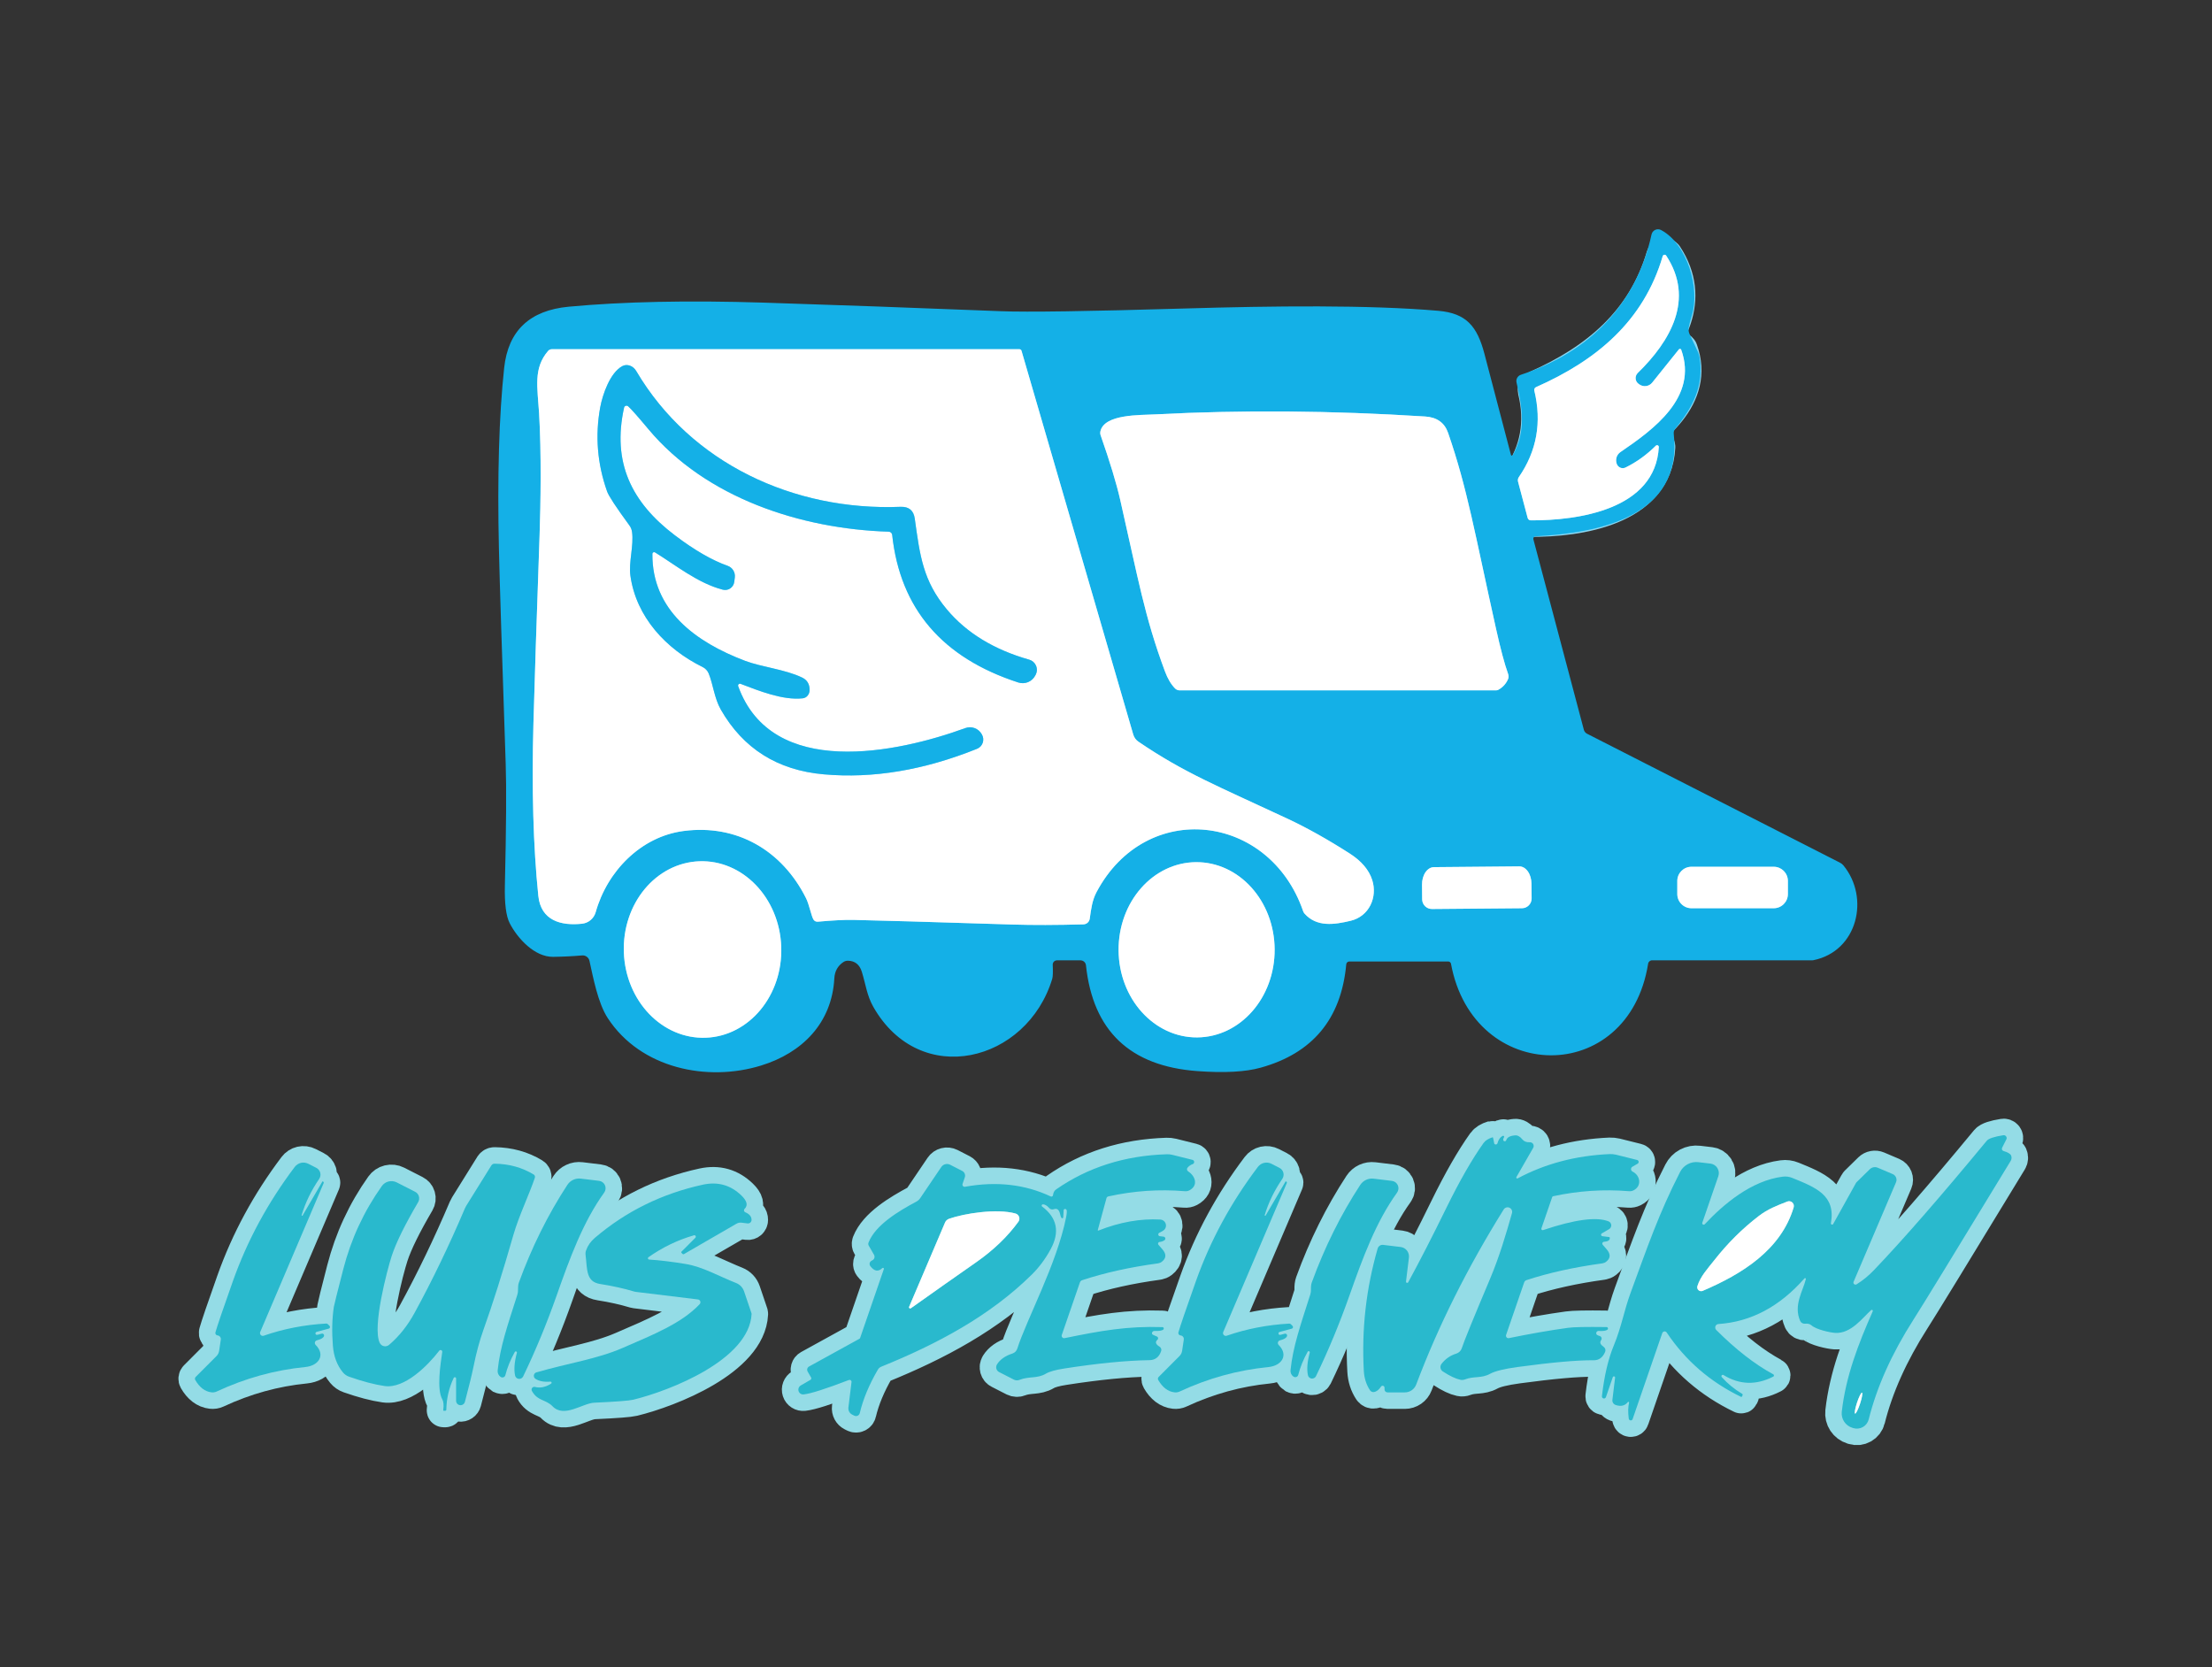 <svg xmlns="http://www.w3.org/2000/svg" width="134" height="101" viewBox="0 0 134 101" fill="none"><rect x="0" y="0" width="134" height="101" fill="#333333" stroke="none"/><g clip-path="url(#clip0_21_813)"><g clip-path="url(#clip1_21_813)"><path d="M109.396 77.486C109.233 78.186 108.629 79.061 109.052 80.017C109.077 80.073 109.119 80.119 109.172 80.149C109.225 80.18 109.287 80.193 109.347 80.186C109.513 80.169 109.642 80.201 109.734 80.284C110.029 80.545 110.862 80.722 111.171 80.743C112.142 80.803 112.846 79.81 113.353 79.36C113.364 79.351 113.377 79.347 113.391 79.347C113.404 79.347 113.418 79.351 113.428 79.359C113.439 79.367 113.447 79.379 113.451 79.391C113.455 79.405 113.455 79.418 113.45 79.431C112.574 81.414 111.815 83.368 111.572 85.523C111.549 85.733 111.6 85.944 111.716 86.121C111.832 86.297 112.006 86.428 112.208 86.49L112.271 86.51C112.367 86.539 112.467 86.549 112.567 86.538C112.667 86.527 112.763 86.496 112.851 86.447C112.938 86.397 113.014 86.331 113.075 86.251C113.136 86.171 113.18 86.079 113.204 85.982C113.695 84.014 114.599 81.999 115.916 79.939C116.442 79.117 118.406 75.912 121.805 70.324C121.835 70.274 121.853 70.218 121.857 70.161C121.861 70.103 121.851 70.046 121.828 69.994C121.782 69.891 121.631 69.802 121.373 69.727C121.353 69.722 121.335 69.712 121.319 69.698C121.303 69.685 121.29 69.668 121.282 69.649C121.274 69.63 121.269 69.61 121.27 69.589C121.27 69.568 121.275 69.548 121.284 69.529L121.542 69.021C121.557 68.993 121.563 68.96 121.561 68.928C121.558 68.896 121.547 68.865 121.528 68.839C121.509 68.813 121.483 68.792 121.453 68.78C121.423 68.768 121.391 68.764 121.359 68.769C120.801 68.857 120.466 68.969 120.354 69.105C117.54 72.51 115.259 75.125 113.511 76.952C113.192 77.285 112.844 77.568 112.468 77.802C112.445 77.815 112.419 77.821 112.392 77.819C112.365 77.817 112.34 77.806 112.32 77.789C112.3 77.772 112.286 77.749 112.28 77.723C112.274 77.697 112.277 77.671 112.288 77.647L114.859 71.618C114.898 71.527 114.899 71.424 114.862 71.331C114.825 71.239 114.753 71.165 114.662 71.125L113.751 70.737C113.671 70.703 113.583 70.694 113.498 70.71C113.413 70.725 113.335 70.766 113.273 70.826L112.465 71.618C112.45 71.633 112.438 71.651 112.428 71.67L111.051 74.149C111.042 74.164 111.028 74.175 111.012 74.18C110.996 74.186 110.979 74.186 110.962 74.181C110.946 74.175 110.933 74.164 110.924 74.149C110.915 74.134 110.911 74.117 110.914 74.1C111.22 72.399 109.986 71.931 108.58 71.357C108.394 71.28 108.191 71.253 107.99 71.28C106.098 71.521 104.425 72.932 103.272 74.16C103.258 74.175 103.239 74.185 103.219 74.188C103.199 74.19 103.179 74.186 103.161 74.176C103.144 74.165 103.131 74.15 103.124 74.13C103.117 74.112 103.116 74.091 103.123 74.071L104.093 71.254C104.122 71.172 104.131 71.085 104.122 70.999C104.112 70.912 104.083 70.829 104.037 70.756C103.992 70.682 103.93 70.62 103.857 70.574C103.784 70.527 103.701 70.498 103.615 70.488L102.891 70.402C102.667 70.374 102.44 70.416 102.241 70.522C102.041 70.628 101.879 70.794 101.777 70.996C100.477 73.543 99.819 75.489 98.773 78.332C98.373 79.431 98.232 80.37 97.754 81.526C97.424 82.322 97.187 83.335 97.044 84.564C97.037 84.597 97.043 84.632 97.061 84.66C97.079 84.688 97.107 84.708 97.14 84.715C97.173 84.722 97.207 84.716 97.235 84.698C97.263 84.68 97.283 84.652 97.29 84.619L97.703 83.42C97.709 83.404 97.721 83.391 97.736 83.384C97.751 83.376 97.768 83.374 97.784 83.378C97.801 83.381 97.815 83.391 97.826 83.404C97.836 83.418 97.841 83.434 97.84 83.451L97.677 84.797C97.669 84.864 97.684 84.932 97.72 84.989C97.756 85.046 97.811 85.088 97.874 85.11C98.191 85.217 98.438 85.157 98.616 84.932C98.621 84.924 98.629 84.919 98.638 84.918C98.647 84.915 98.656 84.917 98.664 84.921C98.673 84.925 98.68 84.933 98.684 84.941C98.688 84.95 98.689 84.96 98.688 84.969C98.624 85.222 98.618 85.545 98.668 85.939C98.672 85.966 98.685 85.991 98.705 86.01C98.724 86.029 98.75 86.041 98.777 86.044C98.804 86.047 98.831 86.041 98.854 86.026C98.876 86.012 98.894 85.99 98.902 85.965L100.697 80.757C100.706 80.73 100.723 80.706 100.745 80.688C100.766 80.67 100.793 80.659 100.821 80.655C100.849 80.651 100.877 80.655 100.903 80.666C100.929 80.678 100.951 80.696 100.967 80.72C102.102 82.418 103.605 83.718 105.473 84.619C105.482 84.623 105.492 84.624 105.501 84.62C105.51 84.617 105.518 84.611 105.522 84.602L105.562 84.524C105.57 84.509 105.571 84.49 105.567 84.474C105.562 84.457 105.551 84.442 105.536 84.433C105.067 84.153 104.656 83.818 104.305 83.425C104.291 83.411 104.282 83.392 104.281 83.371C104.28 83.351 104.286 83.331 104.299 83.315C104.312 83.299 104.33 83.288 104.35 83.285C104.37 83.281 104.391 83.285 104.408 83.296C105.38 83.891 106.385 83.923 107.423 83.391C107.436 83.385 107.446 83.375 107.454 83.362C107.461 83.35 107.465 83.336 107.465 83.322C107.465 83.308 107.461 83.294 107.454 83.282C107.446 83.27 107.436 83.26 107.423 83.253C106.299 82.643 105.147 81.747 103.967 80.565C103.938 80.536 103.918 80.5 103.91 80.46C103.901 80.421 103.904 80.379 103.918 80.341C103.932 80.303 103.957 80.27 103.99 80.246C104.023 80.222 104.061 80.208 104.102 80.206C106.07 80.074 107.807 79.152 109.313 77.44C109.32 77.432 109.33 77.426 109.341 77.424C109.352 77.423 109.363 77.425 109.373 77.43C109.382 77.435 109.39 77.444 109.394 77.454C109.398 77.464 109.399 77.475 109.396 77.486Z" stroke="#94DCE6" stroke-width="2"></path><path d="M91.04 68.806C90.883 68.879 90.773 69.035 90.708 69.274C90.693 69.32 90.622 69.34 90.576 69.326C90.561 69.322 90.547 69.313 90.536 69.301C90.526 69.29 90.519 69.275 90.516 69.26C90.474 69.011 90.444 68.888 90.427 68.892C90.168 68.971 89.983 69.085 89.874 69.237C89.176 70.216 88.422 71.531 87.613 73.182C86.769 74.906 86 76.405 85.305 77.681C85.296 77.694 85.284 77.705 85.269 77.71C85.254 77.715 85.237 77.715 85.222 77.71C85.207 77.706 85.194 77.696 85.185 77.683C85.176 77.67 85.172 77.654 85.173 77.638L85.351 76.18C85.36 76.105 85.354 76.029 85.334 75.957C85.314 75.884 85.279 75.816 85.233 75.756C85.186 75.697 85.128 75.647 85.063 75.61C84.997 75.573 84.924 75.549 84.85 75.54L83.787 75.411C83.716 75.403 83.644 75.42 83.583 75.46C83.523 75.499 83.478 75.56 83.458 75.629C82.757 78.055 82.478 80.53 82.619 83.055C82.644 83.49 82.769 83.878 82.994 84.22C83.02 84.259 83.056 84.289 83.098 84.308C83.14 84.327 83.186 84.333 83.232 84.326C83.392 84.3 83.535 84.19 83.661 83.996C83.675 83.976 83.694 83.96 83.718 83.951C83.741 83.943 83.766 83.943 83.79 83.95C83.813 83.957 83.834 83.972 83.849 83.993C83.864 84.013 83.873 84.037 83.873 84.062V84.169C83.873 84.216 83.892 84.261 83.925 84.294C83.958 84.328 84.004 84.347 84.051 84.347H85.107C85.255 84.346 85.4 84.301 85.522 84.216C85.644 84.132 85.738 84.012 85.791 83.873C87.124 80.334 88.891 76.797 91.094 73.262C91.13 73.207 91.185 73.166 91.248 73.147C91.312 73.128 91.38 73.133 91.44 73.16C91.501 73.187 91.549 73.234 91.578 73.294C91.606 73.354 91.612 73.422 91.595 73.486C91.24 74.734 90.839 76.109 90.261 77.48C89.263 79.843 88.693 81.24 88.552 81.672C88.527 81.749 88.484 81.818 88.427 81.874C88.371 81.931 88.301 81.972 88.225 81.996C87.859 82.109 87.558 82.318 87.323 82.622C87.297 82.657 87.278 82.696 87.268 82.739C87.258 82.781 87.257 82.825 87.264 82.868C87.272 82.91 87.288 82.951 87.312 82.988C87.336 83.024 87.367 83.055 87.403 83.078C87.831 83.356 88.186 83.524 88.469 83.583C88.562 83.604 88.66 83.596 88.749 83.56C89.29 83.351 89.74 83.511 90.264 83.222C90.56 83.059 91.12 82.921 91.945 82.808C94.022 82.527 95.554 82.391 96.543 82.401C96.854 82.405 97.082 82.243 97.227 81.916C97.29 81.775 97.248 81.652 97.101 81.549C96.937 81.434 96.902 81.312 96.995 81.182C97.01 81.16 97.02 81.136 97.023 81.11C97.027 81.084 97.025 81.058 97.016 81.034C97.008 81.009 96.994 80.987 96.975 80.969C96.957 80.952 96.934 80.939 96.909 80.932C96.791 80.898 96.723 80.859 96.706 80.817C96.698 80.795 96.695 80.772 96.697 80.748C96.7 80.725 96.709 80.703 96.723 80.683C96.736 80.664 96.754 80.649 96.776 80.639C96.797 80.629 96.82 80.624 96.844 80.625C97.109 80.642 97.286 80.617 97.373 80.55C97.388 80.539 97.4 80.524 97.405 80.506C97.411 80.488 97.411 80.469 97.405 80.451C97.4 80.434 97.389 80.418 97.374 80.407C97.359 80.396 97.341 80.39 97.322 80.39C96.098 80.373 95.32 80.388 94.985 80.436C93.859 80.592 92.666 80.801 91.406 81.061C91.381 81.066 91.354 81.064 91.329 81.056C91.305 81.047 91.283 81.032 91.266 81.012C91.249 80.993 91.237 80.969 91.232 80.943C91.227 80.917 91.229 80.891 91.237 80.866L92.331 77.687C92.343 77.654 92.362 77.624 92.386 77.599C92.411 77.575 92.441 77.557 92.474 77.546C93.828 77.102 95.359 76.764 97.067 76.531C97.15 76.519 97.228 76.487 97.293 76.436C97.568 76.225 97.582 75.976 97.336 75.687C97.252 75.591 97.171 75.498 97.093 75.406C97.079 75.39 97.07 75.372 97.067 75.352C97.064 75.332 97.066 75.311 97.074 75.292C97.082 75.273 97.094 75.257 97.111 75.245C97.127 75.233 97.147 75.226 97.167 75.225C97.415 75.208 97.533 75.126 97.519 74.981C97.518 74.969 97.512 74.959 97.504 74.951C97.496 74.942 97.485 74.937 97.474 74.935L97.073 74.886C97.053 74.884 97.035 74.876 97.02 74.863C97.006 74.85 96.996 74.832 96.992 74.813C96.988 74.794 96.991 74.774 96.999 74.756C97.007 74.738 97.021 74.724 97.038 74.714L97.476 74.459C97.519 74.434 97.554 74.398 97.577 74.354C97.6 74.31 97.611 74.261 97.607 74.211C97.603 74.162 97.586 74.115 97.557 74.075C97.528 74.035 97.488 74.004 97.442 73.985C96.707 73.698 95.386 73.875 93.479 74.516C93.465 74.522 93.449 74.523 93.434 74.519C93.419 74.516 93.406 74.509 93.395 74.498C93.384 74.487 93.376 74.473 93.373 74.458C93.37 74.443 93.371 74.427 93.376 74.413L94.032 72.51C94.035 72.499 94.042 72.489 94.051 72.481C94.06 72.473 94.071 72.467 94.084 72.465C95.616 72.134 97.151 72.032 98.688 72.16C98.779 72.168 98.871 72.15 98.954 72.109C99.472 71.853 99.378 71.208 98.897 70.97C98.87 70.956 98.847 70.936 98.831 70.91C98.815 70.885 98.806 70.856 98.805 70.826C98.804 70.796 98.812 70.766 98.826 70.74C98.841 70.714 98.862 70.692 98.888 70.677L99.206 70.493C99.227 70.481 99.244 70.463 99.255 70.441C99.266 70.419 99.27 70.394 99.266 70.369C99.263 70.345 99.252 70.322 99.236 70.304C99.22 70.286 99.198 70.273 99.174 70.267L97.894 69.948C97.773 69.92 97.648 69.907 97.522 69.911C95.465 70.001 93.603 70.492 91.939 71.383C91.928 71.389 91.915 71.392 91.902 71.39C91.889 71.388 91.878 71.383 91.869 71.373C91.86 71.364 91.854 71.352 91.853 71.339C91.852 71.326 91.855 71.313 91.862 71.303L92.878 69.535C92.899 69.5 92.91 69.46 92.909 69.419C92.909 69.378 92.898 69.338 92.877 69.303C92.856 69.268 92.825 69.239 92.789 69.22C92.753 69.201 92.713 69.192 92.672 69.194C92.475 69.205 92.326 69.148 92.222 69.021C92.081 68.847 91.935 68.766 91.784 68.778C91.479 68.8 91.299 68.898 91.246 69.07C91.241 69.085 91.233 69.099 91.222 69.11C91.21 69.121 91.197 69.128 91.182 69.133C91.167 69.137 91.151 69.137 91.135 69.134C91.12 69.131 91.106 69.124 91.094 69.113C91.043 69.067 91.049 68.994 91.114 68.892C91.121 68.882 91.123 68.869 91.122 68.856C91.121 68.844 91.116 68.832 91.108 68.823C91.1 68.813 91.089 68.807 91.076 68.804C91.064 68.801 91.052 68.802 91.04 68.806Z" stroke="#94DCE6" stroke-width="2"></path><path d="M64.409 73.742C64.426 73.439 64.436 73.286 64.437 73.282C64.447 73.267 64.46 73.254 64.477 73.245C64.493 73.237 64.511 73.233 64.529 73.235C64.547 73.236 64.565 73.243 64.58 73.254C64.594 73.265 64.606 73.28 64.612 73.297C64.639 73.36 64.628 73.511 64.581 73.75C64.022 76.559 62.173 79.968 61.626 81.698C61.603 81.766 61.566 81.827 61.516 81.878C61.465 81.929 61.404 81.968 61.337 81.991C60.898 82.132 60.584 82.352 60.397 82.651C60.373 82.69 60.358 82.733 60.351 82.778C60.344 82.823 60.347 82.869 60.359 82.913C60.371 82.956 60.392 82.997 60.42 83.032C60.448 83.067 60.483 83.095 60.523 83.115L61.428 83.578C61.478 83.602 61.532 83.616 61.587 83.618C61.642 83.621 61.697 83.612 61.749 83.592C62.353 83.354 62.834 83.529 63.364 83.21C63.568 83.088 63.939 82.984 64.478 82.9C66.507 82.585 68.224 82.416 69.629 82.395C69.984 82.39 70.221 82.205 70.341 81.842C70.357 81.793 70.356 81.741 70.338 81.693C70.321 81.645 70.288 81.605 70.244 81.578C70.005 81.432 69.963 81.292 70.118 81.156C70.133 81.143 70.144 81.126 70.15 81.108C70.157 81.089 70.158 81.069 70.154 81.049C70.151 81.029 70.142 81.011 70.129 80.996C70.116 80.98 70.1 80.968 70.081 80.961C69.898 80.89 69.801 80.839 69.792 80.809C69.785 80.787 69.784 80.763 69.789 80.741C69.793 80.718 69.803 80.697 69.817 80.679C69.831 80.661 69.85 80.647 69.871 80.637C69.892 80.628 69.915 80.624 69.938 80.625C70.201 80.636 70.376 80.612 70.462 80.55C70.477 80.54 70.489 80.525 70.495 80.508C70.501 80.49 70.502 80.471 70.496 80.453C70.491 80.435 70.48 80.42 70.465 80.409C70.45 80.398 70.432 80.392 70.413 80.393C68.3 80.324 66.697 80.608 64.495 81.061C64.469 81.067 64.442 81.065 64.417 81.057C64.392 81.049 64.369 81.034 64.352 81.014C64.334 80.994 64.322 80.97 64.317 80.944C64.312 80.918 64.314 80.891 64.323 80.866L65.419 77.687C65.43 77.654 65.448 77.624 65.473 77.6C65.497 77.576 65.527 77.559 65.56 77.549C66.919 77.101 68.45 76.762 70.153 76.531C70.235 76.519 70.313 76.487 70.379 76.436C70.653 76.223 70.668 75.974 70.422 75.687C70.338 75.591 70.255 75.496 70.175 75.403C70.163 75.388 70.155 75.371 70.153 75.352C70.15 75.333 70.152 75.314 70.159 75.296C70.167 75.279 70.179 75.264 70.194 75.253C70.21 75.242 70.228 75.235 70.247 75.234C70.35 75.226 70.447 75.192 70.539 75.133C70.56 75.12 70.576 75.1 70.585 75.077C70.594 75.054 70.597 75.029 70.591 75.004C70.585 74.98 70.572 74.958 70.554 74.942C70.535 74.925 70.512 74.915 70.487 74.912L70.261 74.886C70.238 74.884 70.216 74.873 70.199 74.857C70.182 74.841 70.171 74.819 70.168 74.795C70.164 74.772 70.168 74.748 70.18 74.726C70.191 74.705 70.208 74.688 70.23 74.677C70.402 74.598 70.512 74.526 70.562 74.459C70.601 74.406 70.626 74.343 70.633 74.278C70.639 74.212 70.628 74.146 70.6 74.086C70.572 74.026 70.529 73.975 70.474 73.938C70.419 73.901 70.356 73.88 70.29 73.876C69.082 73.811 67.831 74.034 66.539 74.545C66.534 74.547 66.529 74.547 66.523 74.546C66.518 74.545 66.513 74.543 66.509 74.54C66.505 74.536 66.503 74.532 66.501 74.528C66.5 74.523 66.5 74.518 66.502 74.513L67.029 72.582C67.035 72.556 67.049 72.533 67.069 72.514C67.089 72.496 67.113 72.482 67.14 72.476C68.679 72.136 70.225 72.03 71.779 72.16C71.872 72.17 71.968 72.151 72.054 72.106C72.603 71.816 72.42 71.245 71.976 70.958C71.958 70.946 71.942 70.931 71.93 70.912C71.918 70.894 71.91 70.873 71.907 70.852C71.904 70.83 71.905 70.808 71.911 70.788C71.917 70.767 71.928 70.748 71.942 70.732C72.034 70.626 72.137 70.556 72.251 70.519C72.279 70.51 72.302 70.492 72.319 70.468C72.335 70.444 72.343 70.415 72.342 70.386C72.34 70.357 72.33 70.329 72.311 70.306C72.293 70.284 72.268 70.268 72.24 70.261L71.02 69.957C70.91 69.93 70.797 69.919 70.685 69.922C68.141 70.001 65.906 70.71 63.982 72.049C63.871 72.125 63.807 72.243 63.79 72.401C63.789 72.417 63.783 72.431 63.775 72.444C63.766 72.457 63.755 72.468 63.741 72.475C63.728 72.483 63.713 72.487 63.698 72.488C63.682 72.489 63.667 72.485 63.653 72.479C62.095 71.743 60.364 71.546 58.459 71.891C58.436 71.895 58.413 71.893 58.391 71.886C58.37 71.878 58.35 71.865 58.335 71.847C58.32 71.83 58.31 71.809 58.306 71.786C58.301 71.764 58.303 71.74 58.31 71.719L58.447 71.32C58.472 71.247 58.47 71.168 58.441 71.097C58.412 71.026 58.358 70.968 58.29 70.932L57.557 70.556C57.466 70.511 57.361 70.499 57.263 70.525C57.164 70.55 57.079 70.61 57.022 70.694L55.75 72.574C55.688 72.668 55.603 72.745 55.501 72.797C54.456 73.357 53.033 74.195 52.612 75.277C52.601 75.306 52.597 75.338 52.6 75.369C52.602 75.4 52.611 75.43 52.627 75.457L52.947 76.011C52.963 76.039 52.973 76.069 52.977 76.1C52.981 76.132 52.978 76.163 52.97 76.194C52.962 76.224 52.948 76.253 52.929 76.277C52.91 76.302 52.886 76.323 52.858 76.338L52.784 76.381C52.758 76.396 52.736 76.416 52.718 76.441C52.701 76.465 52.689 76.493 52.683 76.522C52.677 76.552 52.677 76.583 52.684 76.612C52.69 76.642 52.703 76.67 52.721 76.694C52.96 77.013 53.203 77.055 53.451 76.817C53.461 76.809 53.473 76.804 53.485 76.803C53.498 76.802 53.511 76.805 53.521 76.812C53.532 76.818 53.539 76.828 53.543 76.839C53.547 76.851 53.547 76.863 53.543 76.875L52.103 81.055C52.1 81.064 52.095 81.073 52.089 81.08C52.082 81.088 52.074 81.094 52.065 81.098L49.01 82.78C48.985 82.794 48.962 82.813 48.944 82.836C48.926 82.858 48.913 82.885 48.905 82.913C48.897 82.941 48.894 82.97 48.898 82.999C48.901 83.028 48.91 83.056 48.924 83.081L49.133 83.443C49.141 83.454 49.145 83.468 49.147 83.481C49.149 83.495 49.148 83.509 49.145 83.522C49.142 83.536 49.135 83.548 49.127 83.559C49.119 83.57 49.108 83.579 49.096 83.586L48.509 83.928C48.452 83.961 48.407 84.014 48.383 84.077C48.359 84.139 48.357 84.208 48.378 84.272C48.398 84.335 48.44 84.39 48.496 84.426C48.551 84.462 48.618 84.477 48.684 84.47C49.123 84.422 50.037 84.13 51.427 83.595C51.446 83.588 51.466 83.586 51.486 83.589C51.505 83.592 51.524 83.6 51.54 83.612C51.556 83.625 51.568 83.641 51.576 83.659C51.584 83.678 51.587 83.698 51.584 83.718L51.395 85.267C51.385 85.353 51.402 85.44 51.442 85.516C51.483 85.592 51.545 85.653 51.621 85.692L51.748 85.755C51.78 85.772 51.815 85.781 51.851 85.781C51.887 85.782 51.922 85.775 51.955 85.76C51.988 85.745 52.016 85.723 52.039 85.695C52.061 85.668 52.077 85.635 52.085 85.6C52.284 84.757 52.649 83.879 53.182 82.966C53.228 82.886 53.3 82.825 53.385 82.791C56.767 81.42 59.962 79.721 62.511 77.205C62.95 76.77 63.327 76.263 63.644 75.681C64.213 74.637 64.042 73.773 63.132 73.09C63.119 73.081 63.109 73.067 63.105 73.052C63.1 73.037 63.1 73.021 63.105 73.006C63.11 72.991 63.12 72.978 63.133 72.969C63.146 72.96 63.162 72.955 63.178 72.955C63.302 72.957 63.429 73.032 63.558 73.179C63.592 73.218 63.636 73.246 63.686 73.258C63.736 73.271 63.788 73.269 63.836 73.251C64.033 73.178 64.161 73.278 64.22 73.549C64.239 73.643 64.265 73.717 64.297 73.77C64.304 73.781 64.314 73.79 64.326 73.795C64.338 73.8 64.351 73.801 64.364 73.798C64.376 73.794 64.387 73.787 64.395 73.777C64.404 73.767 64.408 73.754 64.409 73.742Z" stroke="#94DCE6" stroke-width="2"></path><path d="M18.273 73.607C18.5 72.849 18.855 72.118 19.335 71.415C19.372 71.36 19.396 71.299 19.408 71.234C19.419 71.17 19.416 71.104 19.4 71.04C19.384 70.977 19.354 70.918 19.313 70.868C19.273 70.817 19.222 70.775 19.164 70.746L18.68 70.499C18.542 70.428 18.383 70.409 18.232 70.443C18.082 70.478 17.948 70.565 17.855 70.689C16.229 72.841 14.98 75.148 14.107 77.612C13.506 79.307 13.154 80.34 13.051 80.711C13.045 80.731 13.044 80.753 13.047 80.773C13.05 80.794 13.058 80.814 13.069 80.831C13.081 80.849 13.096 80.864 13.113 80.874C13.131 80.885 13.15 80.892 13.171 80.895C13.203 80.898 13.222 80.901 13.225 80.903C13.275 80.919 13.318 80.951 13.346 80.996C13.374 81.04 13.385 81.093 13.377 81.144L13.274 81.836C13.255 81.953 13.2 82.062 13.117 82.146L11.854 83.411C11.83 83.435 11.815 83.466 11.81 83.499C11.805 83.532 11.812 83.566 11.828 83.595C12.091 84.05 12.42 84.3 12.813 84.344C12.92 84.357 13.028 84.34 13.125 84.295C14.854 83.488 16.644 82.993 18.494 82.811C19.321 82.728 19.728 82.08 19.121 81.471C19.1 81.451 19.085 81.425 19.078 81.397C19.07 81.369 19.07 81.339 19.078 81.311C19.085 81.282 19.1 81.257 19.121 81.236C19.141 81.216 19.167 81.201 19.195 81.193C19.441 81.132 19.585 81.048 19.625 80.941C19.632 80.92 19.634 80.898 19.63 80.877C19.625 80.856 19.615 80.836 19.6 80.821C19.585 80.805 19.566 80.794 19.545 80.789C19.524 80.784 19.502 80.785 19.482 80.791C19.293 80.851 19.184 80.872 19.155 80.855C19.139 80.845 19.127 80.831 19.119 80.814C19.111 80.798 19.108 80.779 19.11 80.761C19.113 80.743 19.12 80.725 19.132 80.712C19.145 80.698 19.16 80.687 19.178 80.682L19.917 80.484C19.933 80.48 19.949 80.471 19.961 80.459C19.973 80.446 19.982 80.431 19.987 80.414C19.991 80.397 19.992 80.38 19.987 80.363C19.983 80.346 19.975 80.331 19.963 80.318L19.857 80.212C19.844 80.2 19.829 80.191 19.813 80.185C19.797 80.179 19.779 80.177 19.762 80.177C18.432 80.252 17.169 80.498 15.974 80.915C15.943 80.925 15.91 80.927 15.879 80.919C15.847 80.912 15.818 80.895 15.796 80.871C15.774 80.848 15.759 80.818 15.753 80.786C15.747 80.754 15.75 80.721 15.762 80.691L19.608 71.667C19.611 71.659 19.613 71.651 19.613 71.642C19.614 71.633 19.612 71.624 19.609 71.616C19.606 71.608 19.601 71.6 19.595 71.594C19.589 71.587 19.581 71.582 19.573 71.578L19.544 71.564C19.543 71.563 19.542 71.563 19.541 71.563C19.54 71.563 19.539 71.563 19.538 71.564C19.536 71.564 19.535 71.565 19.535 71.566C19.534 71.567 19.533 71.568 19.533 71.569L18.331 73.632C18.327 73.639 18.32 73.645 18.313 73.647C18.305 73.65 18.297 73.649 18.29 73.646C18.283 73.643 18.277 73.637 18.274 73.63C18.271 73.622 18.271 73.614 18.273 73.607Z" stroke="#94DCE6" stroke-width="2"></path><path d="M76.615 73.607C76.842 72.849 77.197 72.118 77.68 71.415C77.716 71.36 77.741 71.299 77.752 71.234C77.763 71.17 77.761 71.104 77.744 71.04C77.728 70.977 77.699 70.918 77.658 70.868C77.617 70.817 77.566 70.775 77.508 70.746L77.024 70.499C76.886 70.428 76.728 70.409 76.577 70.443C76.426 70.478 76.293 70.565 76.2 70.689C74.572 72.841 73.32 75.148 72.446 77.612C71.845 79.307 71.492 80.34 71.387 80.711C71.381 80.731 71.38 80.753 71.383 80.773C71.386 80.794 71.394 80.814 71.405 80.831C71.417 80.849 71.432 80.864 71.449 80.874C71.467 80.885 71.486 80.892 71.507 80.895C71.539 80.898 71.558 80.901 71.561 80.903C71.611 80.918 71.654 80.951 71.682 80.996C71.71 81.04 71.721 81.093 71.713 81.144L71.61 81.836C71.591 81.953 71.536 82.062 71.453 82.146L70.19 83.411C70.166 83.435 70.151 83.466 70.146 83.499C70.141 83.532 70.148 83.566 70.164 83.595C70.427 84.05 70.756 84.3 71.149 84.344C71.256 84.357 71.364 84.34 71.461 84.295C73.191 83.49 74.981 82.996 76.832 82.814C77.66 82.731 78.067 82.083 77.46 81.474C77.439 81.454 77.424 81.428 77.417 81.4C77.409 81.371 77.409 81.342 77.417 81.314C77.424 81.285 77.439 81.26 77.46 81.239C77.48 81.218 77.506 81.204 77.534 81.196C77.78 81.135 77.923 81.051 77.963 80.944C77.971 80.923 77.973 80.901 77.968 80.88C77.964 80.859 77.954 80.839 77.939 80.824C77.924 80.808 77.905 80.797 77.884 80.792C77.863 80.787 77.841 80.787 77.82 80.794C77.631 80.854 77.523 80.875 77.494 80.857C77.478 80.848 77.466 80.834 77.457 80.817C77.45 80.801 77.447 80.782 77.449 80.764C77.451 80.746 77.459 80.728 77.471 80.714C77.483 80.7 77.499 80.69 77.517 80.685L78.255 80.487C78.272 80.483 78.288 80.474 78.3 80.462C78.312 80.449 78.321 80.434 78.326 80.417C78.33 80.4 78.331 80.383 78.326 80.366C78.322 80.349 78.313 80.333 78.301 80.321L78.195 80.215C78.183 80.203 78.168 80.194 78.152 80.188C78.135 80.182 78.118 80.179 78.101 80.18C76.77 80.255 75.508 80.5 74.313 80.915C74.282 80.925 74.249 80.927 74.218 80.919C74.186 80.912 74.157 80.895 74.135 80.871C74.112 80.848 74.097 80.818 74.091 80.786C74.085 80.754 74.089 80.721 74.101 80.691L77.952 71.667C77.956 71.659 77.958 71.651 77.958 71.642C77.958 71.633 77.957 71.624 77.954 71.616C77.95 71.608 77.945 71.6 77.939 71.594C77.933 71.587 77.926 71.582 77.918 71.578L77.889 71.564C77.888 71.563 77.887 71.563 77.885 71.563C77.884 71.563 77.883 71.563 77.882 71.564C77.881 71.564 77.88 71.565 77.879 71.566C77.879 71.567 77.878 71.568 77.878 71.569L76.672 73.632C76.668 73.639 76.662 73.645 76.655 73.647C76.647 73.65 76.639 73.649 76.632 73.646C76.624 73.643 76.619 73.637 76.616 73.63C76.612 73.622 76.612 73.614 76.615 73.607Z" stroke="#94DCE6" stroke-width="2"></path><path d="M27.63 83.511V84.852C27.629 84.918 27.652 84.981 27.695 85.031C27.738 85.081 27.798 85.113 27.864 85.121C27.929 85.13 27.996 85.114 28.051 85.077C28.106 85.04 28.146 84.984 28.163 84.92C28.415 83.975 28.591 83.251 28.693 82.748C28.853 81.951 29.047 81.232 29.274 80.593C29.848 78.989 30.458 77.058 31.103 74.8C31.427 73.675 32.077 72.313 32.401 71.346C32.413 71.309 32.412 71.269 32.399 71.233C32.386 71.197 32.361 71.167 32.329 71.148C31.626 70.721 30.835 70.503 29.955 70.493C29.918 70.493 29.882 70.503 29.85 70.52C29.817 70.538 29.79 70.563 29.769 70.594L28.24 73.05C28.212 73.096 28.187 73.144 28.166 73.193C27.213 75.437 26.195 77.551 25.111 79.535C24.691 80.305 24.178 80.949 23.573 81.466C23.53 81.503 23.479 81.529 23.424 81.543C23.37 81.558 23.312 81.559 23.257 81.547C23.202 81.535 23.15 81.511 23.106 81.476C23.062 81.441 23.027 81.396 23.003 81.345C22.545 80.384 23.447 76.952 23.731 76.077C23.99 75.283 24.524 74.199 25.331 72.823C25.362 72.77 25.382 72.711 25.39 72.65C25.397 72.589 25.392 72.527 25.375 72.469C25.358 72.41 25.329 72.355 25.29 72.308C25.251 72.261 25.202 72.222 25.148 72.195L24.034 71.627C23.881 71.549 23.706 71.529 23.539 71.57C23.373 71.611 23.228 71.711 23.129 71.851C22.043 73.381 21.265 75.058 20.796 76.88C20.427 78.313 20.236 79.076 20.223 79.17C20.116 79.888 20.097 80.672 20.166 81.523C20.217 82.171 20.42 82.709 20.773 83.136C20.872 83.256 21.002 83.346 21.148 83.397C21.98 83.688 22.698 83.876 23.301 83.962C24.509 84.134 25.91 82.731 26.608 81.822C26.622 81.804 26.642 81.791 26.663 81.785C26.685 81.78 26.708 81.781 26.729 81.79C26.75 81.799 26.767 81.814 26.779 81.834C26.79 81.854 26.794 81.876 26.791 81.899C26.685 82.636 26.442 84.146 26.797 84.777C26.872 84.909 26.89 85.126 26.852 85.428C26.851 85.432 26.852 85.436 26.853 85.44C26.854 85.444 26.855 85.448 26.858 85.451C26.86 85.454 26.863 85.456 26.867 85.457C26.87 85.459 26.874 85.46 26.877 85.46H26.972C26.98 85.46 26.989 85.458 26.997 85.455C27.005 85.451 27.012 85.447 27.018 85.44C27.024 85.434 27.029 85.427 27.033 85.419C27.036 85.411 27.038 85.402 27.038 85.394C27.049 84.719 27.197 84.08 27.481 83.477C27.488 83.46 27.501 83.446 27.517 83.437C27.534 83.429 27.553 83.426 27.571 83.43C27.589 83.434 27.605 83.445 27.615 83.46C27.626 83.475 27.632 83.493 27.63 83.511Z" stroke="#94DCE6" stroke-width="2"></path><path d="M31.31 81.959C31.163 82.504 31.127 82.959 31.201 83.322C31.212 83.376 31.24 83.424 31.28 83.461C31.32 83.498 31.37 83.521 31.424 83.528C31.478 83.534 31.533 83.524 31.581 83.498C31.628 83.472 31.667 83.431 31.691 83.382C32.441 81.825 33.118 80.188 33.724 78.47C34.519 76.206 35.327 74.008 36.601 72.244C36.647 72.18 36.676 72.106 36.684 72.027C36.692 71.949 36.68 71.87 36.648 71.798C36.617 71.726 36.567 71.664 36.504 71.617C36.441 71.571 36.367 71.541 36.289 71.532L35.181 71.397C35.025 71.378 34.866 71.403 34.723 71.471C34.579 71.537 34.458 71.643 34.371 71.776C33.191 73.58 32.211 75.556 31.43 77.704C31.394 77.803 31.378 77.945 31.381 78.129C31.385 78.233 31.371 78.337 31.338 78.436C30.74 80.309 30.29 81.609 30.147 83.021C30.14 83.096 30.152 83.171 30.183 83.239C30.214 83.308 30.263 83.366 30.325 83.408L30.333 83.411C30.358 83.428 30.386 83.438 30.415 83.442C30.444 83.445 30.474 83.442 30.501 83.431C30.529 83.421 30.553 83.404 30.573 83.382C30.593 83.36 30.607 83.334 30.614 83.305C30.734 82.836 30.923 82.371 31.181 81.908C31.188 81.89 31.201 81.877 31.218 81.87C31.226 81.866 31.235 81.864 31.244 81.864C31.254 81.864 31.263 81.865 31.271 81.869C31.28 81.872 31.287 81.877 31.294 81.884C31.3 81.89 31.305 81.898 31.309 81.906C31.313 81.914 31.315 81.923 31.315 81.933C31.315 81.942 31.313 81.951 31.31 81.959Z" stroke="#94DCE6" stroke-width="2"></path><path d="M79.341 81.945C79.194 82.49 79.157 82.943 79.232 83.305C79.243 83.358 79.27 83.405 79.31 83.442C79.35 83.478 79.4 83.501 79.453 83.508C79.506 83.515 79.56 83.506 79.608 83.48C79.655 83.455 79.694 83.416 79.719 83.368C80.471 81.813 81.149 80.177 81.754 78.462C82.55 76.203 83.358 74.008 84.632 72.247C84.678 72.183 84.706 72.109 84.715 72.031C84.723 71.953 84.711 71.874 84.68 71.802C84.649 71.73 84.599 71.668 84.537 71.621C84.474 71.574 84.4 71.544 84.323 71.535L83.215 71.4C83.058 71.381 82.9 71.406 82.757 71.472C82.614 71.538 82.492 71.644 82.404 71.776C81.225 73.578 80.244 75.551 79.464 77.695C79.427 77.795 79.411 77.936 79.415 78.12C79.419 78.224 79.404 78.328 79.372 78.427C78.774 80.298 78.321 81.595 78.178 83.004C78.17 83.079 78.183 83.154 78.214 83.222C78.245 83.29 78.294 83.349 78.356 83.391L78.364 83.394C78.388 83.41 78.416 83.421 78.446 83.424C78.475 83.428 78.504 83.424 78.532 83.414C78.559 83.403 78.584 83.386 78.604 83.365C78.623 83.343 78.637 83.316 78.645 83.288C78.765 82.821 78.954 82.356 79.212 81.893C79.219 81.876 79.232 81.862 79.249 81.855C79.266 81.848 79.285 81.848 79.302 81.855C79.319 81.861 79.333 81.875 79.34 81.892C79.347 81.909 79.347 81.928 79.341 81.945Z" stroke="#94DCE6" stroke-width="2"></path><path d="M33.383 83.819C33.045 84.033 32.72 84.099 32.409 84.016C32.378 84.008 32.345 84.01 32.315 84.02C32.284 84.03 32.257 84.049 32.237 84.074C32.217 84.099 32.205 84.13 32.202 84.162C32.199 84.194 32.205 84.226 32.22 84.255C32.552 84.874 33.07 84.771 33.471 85.187C34.173 85.919 35.287 85.004 35.997 84.972C37.337 84.911 38.125 84.85 38.362 84.791C40.615 84.24 45.385 82.364 45.531 79.601C45.531 79.585 45.529 79.571 45.526 79.558L45.076 78.229C45.037 78.115 44.974 78.01 44.892 77.923C44.809 77.836 44.709 77.768 44.598 77.724C43.49 77.285 42.579 76.743 41.548 76.571C40.707 76.431 39.965 76.341 39.324 76.301C39.308 76.3 39.292 76.295 39.279 76.285C39.267 76.275 39.258 76.261 39.253 76.245C39.249 76.23 39.249 76.213 39.255 76.197C39.26 76.181 39.27 76.167 39.284 76.157C40.141 75.555 41.058 75.113 42.035 74.832C42.054 74.825 42.075 74.826 42.094 74.833C42.113 74.84 42.129 74.853 42.139 74.871C42.15 74.888 42.154 74.909 42.151 74.929C42.148 74.949 42.139 74.967 42.124 74.981L41.285 75.822C41.28 75.826 41.277 75.832 41.274 75.838C41.271 75.844 41.27 75.85 41.27 75.857C41.27 75.863 41.271 75.87 41.274 75.876C41.277 75.883 41.28 75.888 41.285 75.894L41.351 75.962C41.362 75.972 41.376 75.978 41.39 75.98C41.405 75.982 41.419 75.978 41.431 75.971L44.615 74.129C44.708 74.075 44.816 74.053 44.921 74.066L45.288 74.112C45.318 74.115 45.348 74.112 45.377 74.103C45.405 74.094 45.432 74.079 45.455 74.059C45.477 74.04 45.495 74.015 45.508 73.987C45.521 73.96 45.528 73.93 45.528 73.899C45.53 73.698 45.403 73.543 45.145 73.434C45.126 73.426 45.109 73.413 45.096 73.397C45.083 73.381 45.075 73.362 45.071 73.341C45.067 73.321 45.069 73.3 45.075 73.28C45.081 73.26 45.093 73.242 45.108 73.228C45.321 73.019 45.256 72.75 44.913 72.419C44.26 71.787 43.483 71.569 42.582 71.764C40.097 72.306 37.912 73.382 36.028 74.993C35.782 75.203 35.607 75.454 35.504 75.744C35.472 75.829 35.461 75.922 35.473 76.014C35.581 76.892 35.484 77.647 36.358 77.781C37.115 77.9 37.805 78.053 38.428 78.241C38.456 78.248 38.485 78.254 38.514 78.258L42.282 78.717C42.313 78.72 42.342 78.732 42.367 78.752C42.391 78.771 42.41 78.797 42.421 78.827C42.431 78.857 42.434 78.889 42.427 78.92C42.421 78.951 42.406 78.98 42.385 79.004C41.276 80.174 39.596 80.837 37.703 81.661C36.177 82.324 34.428 82.576 32.498 83.133C32.457 83.144 32.421 83.167 32.393 83.198C32.365 83.23 32.347 83.268 32.341 83.31C32.335 83.351 32.34 83.394 32.358 83.432C32.375 83.471 32.403 83.503 32.438 83.526C32.665 83.671 32.966 83.728 33.343 83.695C33.358 83.693 33.373 83.697 33.386 83.705C33.399 83.713 33.409 83.725 33.414 83.74C33.418 83.755 33.418 83.771 33.412 83.785C33.407 83.799 33.396 83.811 33.383 83.819Z" stroke="#94DCE6" stroke-width="2"></path><path d="M100.935 15.483C100.923 15.465 100.905 15.45 100.885 15.441C100.865 15.433 100.842 15.43 100.821 15.433C100.799 15.436 100.778 15.446 100.762 15.46C100.745 15.474 100.733 15.493 100.726 15.514C99.566 19.465 96.706 21.835 93.05 23.451C93.011 23.468 92.979 23.499 92.961 23.537C92.942 23.575 92.937 23.619 92.947 23.66C93.409 25.579 93.096 27.326 92.01 28.9C91.982 28.94 91.964 28.986 91.955 29.035C91.947 29.084 91.949 29.133 91.962 29.181L92.543 31.373C92.554 31.416 92.579 31.454 92.614 31.481C92.649 31.508 92.691 31.522 92.735 31.522C95.604 31.534 100.282 30.871 100.488 27.081C100.489 27.059 100.484 27.038 100.473 27.02C100.461 27.002 100.445 26.987 100.426 26.979C100.406 26.97 100.384 26.967 100.363 26.971C100.342 26.975 100.323 26.985 100.308 27C99.751 27.553 99.14 27.993 98.475 28.32C98.426 28.345 98.371 28.358 98.316 28.36C98.26 28.361 98.205 28.351 98.154 28.329C98.103 28.307 98.057 28.274 98.02 28.233C97.982 28.192 97.954 28.144 97.937 28.091L97.931 28.07C97.891 27.946 97.892 27.812 97.934 27.688C97.975 27.565 98.056 27.458 98.163 27.385C100.153 26.028 102.882 24.068 101.846 21.187C101.841 21.174 101.833 21.162 101.822 21.152C101.811 21.143 101.798 21.137 101.784 21.135C101.769 21.132 101.754 21.134 101.741 21.139C101.727 21.144 101.715 21.153 101.705 21.164L100.09 23.175C99.998 23.291 99.865 23.367 99.718 23.387C99.571 23.406 99.423 23.369 99.303 23.282L99.28 23.264C99.226 23.23 99.18 23.184 99.146 23.129C99.112 23.074 99.091 23.012 99.085 22.948C99.078 22.884 99.086 22.819 99.108 22.758C99.13 22.697 99.165 22.641 99.211 22.596C101.193 20.665 102.673 18.12 100.935 15.483Z" stroke="#8AD8F3" stroke-width="2"></path><path d="M49.537 55.834C50.457 55.752 51.172 55.715 51.682 55.725C53.098 55.754 56.319 55.847 61.345 56.006C62.565 56.044 63.995 56.041 65.635 55.995C65.728 55.992 65.818 55.956 65.887 55.894C65.957 55.831 66.002 55.746 66.015 55.653C66.101 55.033 66.167 54.531 66.43 54.035C69.44 48.38 76.901 49.272 78.94 55.191C78.959 55.25 78.99 55.304 79.032 55.349C79.767 56.17 80.821 56.018 81.817 55.779C82.943 55.513 83.461 54.351 83.126 53.306C82.929 52.694 82.476 52.16 81.766 51.705C80.439 50.854 79.183 50.151 77.998 49.596C73.737 47.605 71.745 46.819 68.967 44.931C68.816 44.829 68.704 44.676 68.652 44.5L61.881 21.247C61.873 21.221 61.858 21.198 61.836 21.181C61.814 21.165 61.788 21.156 61.761 21.155H33.429C33.385 21.155 33.343 21.165 33.304 21.183C33.265 21.2 33.23 21.226 33.202 21.259C32.3 22.306 32.558 23.454 32.656 25.018C32.802 27.425 32.753 30.55 32.687 32.42C32.506 37.568 32.382 41.371 32.315 43.829C32.206 47.796 32.304 51.274 32.61 54.262C32.764 55.779 33.998 56.092 35.258 55.957C35.45 55.937 35.632 55.859 35.779 55.735C35.927 55.61 36.033 55.444 36.086 55.257C36.784 52.77 38.832 50.675 41.414 50.339C44.627 49.917 47.376 51.504 48.83 54.414C49.019 54.79 49.151 55.501 49.28 55.705C49.306 55.748 49.344 55.783 49.39 55.806C49.435 55.828 49.486 55.838 49.537 55.834Z" stroke="#8AD8F3" stroke-width="2"></path><path d="M66.674 26.366C67.239 27.981 67.634 29.282 67.859 30.271C68.956 35.075 69.331 37.341 70.573 40.675C70.734 41.11 70.938 41.453 71.186 41.706C71.259 41.779 71.358 41.82 71.461 41.82H90.627C90.674 41.82 90.722 41.809 90.765 41.786C91.036 41.637 91.233 41.422 91.355 41.14C91.395 41.046 91.398 40.938 91.363 40.839C91.144 40.225 90.898 39.308 90.627 38.087C89.328 32.254 88.895 29.608 87.724 26.223C87.51 25.605 87.046 25.274 86.33 25.23C80.66 24.87 75.219 24.827 70.006 25.101C69.044 25.152 66.905 25.081 66.662 26.122C66.643 26.203 66.647 26.287 66.674 26.366Z" stroke="#8AD8F3" stroke-width="2"></path><path d="M42.364 52.173C41.738 52.197 41.123 52.358 40.555 52.647C39.986 52.937 39.475 53.35 39.05 53.863C38.626 54.375 38.296 54.977 38.081 55.635C37.865 56.292 37.767 56.992 37.793 57.694C37.844 59.111 38.396 60.452 39.327 61.422C40.258 62.391 41.491 62.91 42.755 62.863C43.381 62.84 43.996 62.679 44.565 62.389C45.133 62.099 45.644 61.686 46.069 61.174C46.493 60.661 46.823 60.059 47.038 59.402C47.254 58.745 47.352 58.045 47.327 57.343C47.275 55.926 46.723 54.585 45.792 53.615C44.861 52.646 43.628 52.127 42.364 52.173Z" stroke="#8AD8F3" stroke-width="2"></path><path d="M72.452 52.227C71.198 52.236 70 52.804 69.12 53.806C68.241 54.807 67.752 56.161 67.762 57.569C67.772 58.977 68.279 60.323 69.173 61.312C70.066 62.302 71.272 62.852 72.526 62.844C73.78 62.835 74.978 62.267 75.858 61.266C76.737 60.264 77.226 58.91 77.216 57.502C77.206 56.095 76.699 54.748 75.805 53.759C74.912 52.77 73.706 52.219 72.452 52.227Z" stroke="#8AD8F3" stroke-width="2"></path><path d="M86.748 55.065L92.199 55.019C92.277 55.018 92.353 55.002 92.425 54.972C92.496 54.942 92.561 54.897 92.615 54.842C92.669 54.787 92.712 54.721 92.741 54.649C92.77 54.577 92.784 54.5 92.784 54.422L92.775 53.53C92.773 53.251 92.694 52.983 92.555 52.787C92.416 52.591 92.23 52.481 92.036 52.483L86.865 52.529C86.769 52.529 86.674 52.557 86.586 52.611C86.498 52.664 86.418 52.743 86.351 52.841C86.284 52.939 86.231 53.056 86.196 53.184C86.16 53.312 86.142 53.449 86.144 53.587L86.152 54.48C86.153 54.557 86.169 54.634 86.199 54.706C86.23 54.777 86.274 54.842 86.329 54.896C86.384 54.95 86.45 54.993 86.522 55.022C86.594 55.051 86.67 55.066 86.748 55.065Z" stroke="#8AD8F3" stroke-width="2"></path><path d="M108.308 53.367C108.308 53.138 108.217 52.919 108.056 52.758C107.895 52.596 107.677 52.506 107.449 52.506H102.467C102.239 52.506 102.021 52.596 101.86 52.758C101.698 52.919 101.608 53.138 101.608 53.367V54.158C101.608 54.387 101.698 54.606 101.86 54.767C102.021 54.928 102.239 55.019 102.467 55.019H107.449C107.677 55.019 107.895 54.928 108.056 54.767C108.217 54.606 108.308 54.387 108.308 54.158V53.367Z" stroke="#8AD8F3" stroke-width="2"></path><path d="M38.053 24.613C38.232 24.772 38.642 25.234 39.281 25.999C42.763 30.162 48.506 32.042 53.838 32.208C53.89 32.21 53.94 32.23 53.979 32.266C54.017 32.301 54.041 32.349 54.047 32.4C54.53 36.867 57.077 39.848 61.689 41.344C61.882 41.406 62.091 41.398 62.279 41.321C62.467 41.244 62.621 41.102 62.714 40.922L62.742 40.871C62.786 40.786 62.81 40.694 62.813 40.599C62.817 40.504 62.799 40.41 62.761 40.323C62.724 40.236 62.667 40.158 62.596 40.095C62.525 40.033 62.441 39.987 62.35 39.961C60.22 39.356 58.558 38.344 57.365 36.922C55.905 35.181 55.727 33.648 55.415 31.416C55.347 30.919 55.057 30.681 54.548 30.702C48.123 30.96 41.852 28.091 38.539 22.47C38.45 22.317 38.312 22.201 38.155 22.147C37.997 22.093 37.832 22.105 37.695 22.18C36.956 22.581 36.504 23.896 36.36 24.673C36.045 26.397 36.184 28.095 36.776 29.769C36.869 30.037 37.318 30.72 38.121 31.818C38.21 31.936 38.267 32.075 38.287 32.22C38.405 33.046 38.073 34.062 38.19 34.882C38.539 37.373 40.346 39.318 42.568 40.409C42.732 40.49 42.861 40.629 42.932 40.799C43.201 41.459 43.275 42.3 43.664 42.982C45.022 45.352 47.103 46.661 49.909 46.908C52.877 47.172 55.97 46.656 59.186 45.361C59.266 45.329 59.339 45.28 59.398 45.218C59.458 45.155 59.503 45.081 59.532 44.999C59.56 44.918 59.571 44.831 59.563 44.745C59.555 44.659 59.529 44.575 59.487 44.5L59.47 44.472C59.376 44.303 59.224 44.174 59.044 44.107C58.863 44.039 58.664 44.038 58.482 44.104C54.37 45.605 46.763 47.229 44.718 41.568C44.711 41.548 44.709 41.526 44.714 41.505C44.719 41.484 44.729 41.465 44.744 41.45C44.759 41.435 44.778 41.425 44.799 41.42C44.82 41.416 44.841 41.417 44.861 41.424C45.961 41.843 47.43 42.437 48.629 42.302C48.742 42.29 48.846 42.234 48.922 42.143C48.998 42.053 49.042 41.935 49.045 41.812C49.05 41.446 48.899 41.19 48.589 41.043C47.553 40.546 46.138 40.411 45.133 40.03C42.156 38.902 39.49 36.971 39.521 33.548C39.522 33.53 39.527 33.512 39.536 33.496C39.546 33.481 39.559 33.468 39.575 33.459C39.591 33.45 39.609 33.446 39.627 33.447C39.646 33.447 39.663 33.452 39.679 33.462C40.873 34.191 42.276 35.336 43.791 35.723C43.867 35.742 43.947 35.745 44.026 35.731C44.103 35.717 44.178 35.686 44.243 35.641C44.308 35.596 44.363 35.538 44.404 35.469C44.445 35.401 44.471 35.326 44.481 35.247L44.515 34.977C44.533 34.827 44.499 34.676 44.42 34.548C44.34 34.42 44.219 34.323 44.077 34.274C43.134 33.941 42.073 33.328 40.893 32.435C38.242 30.429 37.073 28.002 37.806 24.693C37.812 24.668 37.824 24.644 37.841 24.625C37.858 24.606 37.88 24.591 37.905 24.583C37.93 24.575 37.957 24.573 37.983 24.579C38.008 24.584 38.033 24.596 38.053 24.613Z" stroke="#8AD8F3" stroke-width="2"></path><path d="M102.825 77.911C102.812 77.953 102.811 77.999 102.823 78.042C102.835 78.085 102.859 78.124 102.892 78.154C102.925 78.184 102.967 78.204 103.011 78.212C103.056 78.22 103.101 78.215 103.143 78.198C105.534 77.179 107.887 75.718 108.658 73.139C108.673 73.087 108.674 73.031 108.66 72.979C108.645 72.926 108.616 72.879 108.576 72.842C108.536 72.805 108.487 72.78 108.433 72.77C108.38 72.76 108.324 72.766 108.274 72.786C107.627 73.038 107.089 73.245 106.542 73.664C105.545 74.429 104.645 75.324 103.842 76.35C103.447 76.852 103.014 77.311 102.825 77.911Z" stroke="#94DCE6" stroke-width="2"></path><path d="M112.798 84.363C112.774 84.355 112.728 84.414 112.672 84.527C112.615 84.641 112.552 84.799 112.496 84.967C112.469 85.05 112.444 85.134 112.423 85.212C112.403 85.291 112.386 85.363 112.375 85.425C112.364 85.487 112.359 85.537 112.36 85.573C112.361 85.608 112.367 85.629 112.379 85.633C112.404 85.641 112.449 85.582 112.506 85.468C112.563 85.355 112.626 85.197 112.681 85.028C112.709 84.945 112.734 84.862 112.754 84.783C112.775 84.705 112.791 84.632 112.802 84.571C112.813 84.509 112.818 84.459 112.818 84.423C112.817 84.388 112.81 84.367 112.798 84.363Z" stroke="#94DCE6" stroke-width="2"></path><path d="M55.072 79.167C55.066 79.181 55.064 79.196 55.068 79.211C55.072 79.225 55.08 79.238 55.092 79.247C55.104 79.257 55.119 79.262 55.134 79.263C55.15 79.263 55.165 79.259 55.178 79.251C56.554 78.273 57.87 77.346 59.126 76.47C60.178 75.736 61.033 74.916 61.691 74.011C61.722 73.969 61.742 73.921 61.75 73.869C61.758 73.818 61.753 73.766 61.736 73.716C61.719 73.667 61.691 73.623 61.653 73.588C61.615 73.552 61.57 73.526 61.52 73.512C60.377 73.193 58.399 73.509 57.494 73.83C57.439 73.849 57.389 73.88 57.346 73.919C57.304 73.959 57.27 74.007 57.248 74.06L55.072 79.167Z" stroke="#94DCE6" stroke-width="2"></path><path d="M91.532 27.56C91.536 27.571 91.542 27.581 91.551 27.588C91.56 27.596 91.571 27.601 91.582 27.602C91.594 27.604 91.605 27.602 91.616 27.597C91.626 27.592 91.635 27.584 91.641 27.574C92.466 26.125 92.217 24.679 91.87 23.173C91.847 23.075 91.862 22.973 91.91 22.886C91.959 22.799 92.039 22.733 92.134 22.702C96.268 21.336 99.134 18.424 100.048 14.203C100.061 14.143 100.088 14.086 100.127 14.038C100.166 13.989 100.216 13.951 100.272 13.925C100.328 13.899 100.39 13.887 100.452 13.889C100.514 13.89 100.574 13.907 100.629 13.936C102.227 14.794 103 17.477 102.487 19.127C102.382 19.471 102.32 19.709 102.301 19.841C102.277 19.978 102.296 20.119 102.356 20.246L102.848 21.293C102.905 21.413 102.944 21.541 102.963 21.672C103.223 23.365 102.567 24.659 101.482 25.973C101.448 26.015 101.422 26.063 101.407 26.115C101.392 26.167 101.387 26.221 101.393 26.274C101.958 31.319 96.827 32.291 93.021 32.489C93 32.491 92.979 32.497 92.96 32.507C92.941 32.518 92.925 32.532 92.912 32.549C92.9 32.567 92.891 32.586 92.887 32.607C92.883 32.628 92.884 32.65 92.89 32.67L95.948 44.208C95.961 44.258 95.985 44.306 96.018 44.347C96.051 44.388 96.092 44.421 96.139 44.446L111.464 52.259C111.543 52.299 111.613 52.354 111.67 52.422C113.285 54.385 112.531 57.624 109.851 58.167C109.832 58.171 109.812 58.173 109.791 58.173H100.082C100.024 58.172 99.968 58.193 99.924 58.23C99.88 58.268 99.85 58.319 99.842 58.376C98.648 65.848 89.253 65.707 87.899 58.382C87.892 58.343 87.871 58.308 87.841 58.283C87.81 58.258 87.772 58.244 87.733 58.244H81.743C81.695 58.244 81.649 58.262 81.614 58.294C81.579 58.326 81.558 58.37 81.554 58.416C81.252 61.714 79.524 63.801 76.369 64.677C75.443 64.936 74.163 65.004 72.529 64.884C68.456 64.584 66.208 62.447 65.786 58.474C65.778 58.392 65.739 58.316 65.678 58.261C65.616 58.206 65.537 58.176 65.454 58.175H64.028C63.994 58.175 63.959 58.182 63.928 58.196C63.896 58.209 63.867 58.229 63.844 58.254C63.82 58.279 63.801 58.309 63.789 58.341C63.777 58.373 63.772 58.408 63.773 58.442C63.792 58.877 63.783 59.159 63.745 59.289C62.216 64.344 55.742 65.986 52.901 60.987C52.515 60.304 52.446 59.639 52.209 58.87C52.073 58.43 51.792 58.206 51.367 58.198C51.27 58.197 51.175 58.224 51.095 58.276C50.749 58.505 50.565 58.838 50.542 59.274C50.393 61.971 48.604 63.776 46.113 64.545C42.837 65.558 38.811 64.72 36.822 61.682C36.212 60.755 35.925 59.165 35.708 58.201C35.685 58.103 35.628 58.016 35.547 57.956C35.466 57.897 35.367 57.868 35.267 57.877C34.698 57.927 34.111 57.955 33.506 57.963C32.389 57.977 31.355 56.853 30.877 55.926C30.656 55.495 30.559 54.727 30.585 53.622C30.667 50.152 30.684 47.7 30.634 46.268C30.405 39.521 30.268 35.193 30.225 33.284C30.123 28.852 30.229 25.184 30.542 22.28C30.785 20.035 32.088 18.801 34.451 18.579C37.761 18.271 41.692 18.189 46.244 18.332C50.576 18.47 55.371 18.643 60.632 18.851C62.215 18.915 65.924 18.86 71.759 18.688C77.105 18.53 82.931 18.461 87.137 18.828C88.835 18.978 89.488 19.77 89.926 21.437C90.73 24.507 91.265 26.548 91.532 27.56ZM100.935 15.483C100.923 15.465 100.906 15.45 100.885 15.441C100.865 15.433 100.843 15.43 100.821 15.433C100.799 15.436 100.779 15.446 100.762 15.46C100.745 15.474 100.733 15.493 100.726 15.514C99.567 19.465 96.706 21.835 93.05 23.451C93.011 23.468 92.98 23.499 92.961 23.537C92.942 23.575 92.937 23.619 92.947 23.66C93.409 25.579 93.097 27.326 92.011 28.9C91.983 28.94 91.964 28.986 91.956 29.035C91.947 29.084 91.949 29.133 91.962 29.181L92.543 31.373C92.555 31.416 92.579 31.454 92.614 31.481C92.649 31.508 92.691 31.522 92.735 31.522C95.604 31.534 100.283 30.871 100.489 27.081C100.49 27.059 100.484 27.038 100.473 27.02C100.462 27.002 100.445 26.987 100.426 26.979C100.406 26.97 100.385 26.967 100.364 26.971C100.343 26.975 100.323 26.985 100.308 27C99.751 27.553 99.14 27.993 98.476 28.32C98.426 28.345 98.371 28.358 98.316 28.36C98.26 28.361 98.205 28.351 98.154 28.329C98.103 28.307 98.057 28.274 98.02 28.233C97.983 28.192 97.954 28.144 97.938 28.091L97.932 28.07C97.891 27.946 97.892 27.812 97.934 27.688C97.976 27.565 98.056 27.458 98.164 27.385C100.154 26.028 102.882 24.068 101.846 21.187C101.841 21.174 101.833 21.162 101.822 21.152C101.811 21.143 101.798 21.137 101.784 21.135C101.77 21.132 101.755 21.134 101.741 21.139C101.727 21.144 101.715 21.153 101.706 21.164L100.091 23.175C99.998 23.291 99.865 23.367 99.718 23.387C99.572 23.406 99.423 23.369 99.303 23.282L99.28 23.264C99.226 23.23 99.18 23.184 99.146 23.129C99.113 23.074 99.092 23.012 99.085 22.948C99.078 22.884 99.086 22.819 99.108 22.758C99.13 22.697 99.166 22.641 99.212 22.596C101.193 20.665 102.673 18.12 100.935 15.483ZM49.537 55.834C50.457 55.752 51.172 55.715 51.682 55.725C53.098 55.754 56.319 55.847 61.345 56.006C62.565 56.044 63.995 56.041 65.634 55.995C65.728 55.992 65.817 55.956 65.887 55.894C65.957 55.831 66.002 55.746 66.015 55.653C66.101 55.033 66.167 54.531 66.43 54.035C69.44 48.38 76.901 49.272 78.94 55.191C78.959 55.25 78.99 55.304 79.031 55.349C79.767 56.17 80.821 56.018 81.817 55.779C82.943 55.513 83.461 54.351 83.126 53.306C82.929 52.694 82.476 52.16 81.766 51.705C80.439 50.854 79.183 50.151 77.998 49.596C73.737 47.605 71.745 46.819 68.967 44.931C68.815 44.829 68.704 44.676 68.652 44.5L61.881 21.247C61.873 21.221 61.858 21.198 61.836 21.181C61.814 21.165 61.788 21.156 61.76 21.155H33.428C33.385 21.155 33.343 21.165 33.304 21.183C33.265 21.2 33.23 21.226 33.202 21.259C32.3 22.306 32.558 23.454 32.656 25.018C32.801 27.425 32.753 30.55 32.687 32.42C32.506 37.568 32.382 41.371 32.315 43.829C32.206 47.796 32.304 51.274 32.61 54.262C32.764 55.779 33.998 56.092 35.258 55.957C35.45 55.937 35.632 55.859 35.779 55.735C35.927 55.61 36.033 55.444 36.086 55.257C36.784 52.77 38.831 50.675 41.414 50.339C44.627 49.917 47.375 51.504 48.83 54.414C49.019 54.79 49.151 55.501 49.279 55.705C49.306 55.748 49.344 55.783 49.39 55.806C49.435 55.828 49.486 55.838 49.537 55.834ZM66.674 26.366C67.239 27.981 67.634 29.282 67.859 30.271C68.956 35.075 69.331 37.341 70.573 40.675C70.734 41.11 70.938 41.453 71.186 41.706C71.26 41.779 71.358 41.82 71.461 41.82H90.628C90.675 41.82 90.722 41.809 90.765 41.786C91.036 41.637 91.233 41.422 91.355 41.14C91.395 41.046 91.398 40.938 91.364 40.839C91.144 40.225 90.899 39.308 90.628 38.087C89.328 32.254 88.895 29.608 87.724 26.223C87.51 25.605 87.046 25.274 86.33 25.23C80.661 24.87 75.22 24.827 70.007 25.101C69.044 25.152 66.906 25.081 66.662 26.122C66.644 26.203 66.647 26.287 66.674 26.366ZM42.364 52.173C41.738 52.197 41.123 52.358 40.554 52.647C39.986 52.937 39.475 53.35 39.05 53.863C38.626 54.375 38.296 54.977 38.081 55.635C37.865 56.292 37.767 56.992 37.792 57.694C37.844 59.111 38.396 60.452 39.327 61.422C40.258 62.391 41.491 62.91 42.755 62.863C43.381 62.84 43.996 62.679 44.564 62.389C45.133 62.099 45.644 61.686 46.069 61.174C46.493 60.661 46.822 60.059 47.038 59.402C47.254 58.745 47.352 58.045 47.326 57.343C47.275 55.926 46.723 54.585 45.792 53.615C44.861 52.646 43.628 52.127 42.364 52.173ZM72.452 52.227C71.198 52.236 70 52.804 69.12 53.806C68.241 54.807 67.752 56.161 67.762 57.569C67.772 58.976 68.279 60.323 69.173 61.312C70.066 62.302 71.272 62.852 72.526 62.844C73.78 62.835 74.978 62.267 75.858 61.266C76.737 60.264 77.226 58.91 77.216 57.502C77.206 56.095 76.699 54.748 75.805 53.759C74.912 52.77 73.706 52.219 72.452 52.227ZM86.748 55.065L92.2 55.019C92.277 55.018 92.354 55.002 92.425 54.972C92.496 54.942 92.561 54.897 92.615 54.842C92.669 54.787 92.712 54.721 92.741 54.649C92.77 54.577 92.784 54.5 92.784 54.422L92.775 53.53C92.773 53.251 92.694 52.983 92.555 52.787C92.417 52.591 92.23 52.481 92.036 52.483L86.865 52.529C86.769 52.529 86.675 52.557 86.587 52.611C86.498 52.664 86.418 52.743 86.352 52.841C86.284 52.939 86.232 53.056 86.196 53.184C86.16 53.312 86.143 53.449 86.144 53.587L86.152 54.48C86.153 54.557 86.169 54.634 86.2 54.706C86.23 54.777 86.274 54.842 86.329 54.896C86.385 54.95 86.45 54.993 86.522 55.022C86.594 55.051 86.671 55.066 86.748 55.065ZM108.308 53.366C108.308 53.138 108.218 52.919 108.057 52.758C107.896 52.596 107.677 52.506 107.449 52.506H102.467C102.239 52.506 102.021 52.596 101.86 52.758C101.699 52.919 101.608 53.138 101.608 53.366V54.158C101.608 54.387 101.699 54.606 101.86 54.767C102.021 54.928 102.239 55.019 102.467 55.019H107.449C107.677 55.019 107.896 54.928 108.057 54.767C108.218 54.606 108.308 54.387 108.308 54.158V53.366Z" fill="#14B0E7"></path><path d="M100.935 15.483C102.673 18.12 101.193 20.665 99.211 22.596C99.165 22.641 99.13 22.697 99.108 22.758C99.086 22.819 99.078 22.884 99.085 22.948C99.091 23.012 99.112 23.074 99.146 23.129C99.18 23.184 99.226 23.23 99.28 23.264L99.303 23.282C99.423 23.369 99.571 23.406 99.718 23.387C99.865 23.367 99.998 23.291 100.09 23.175L101.705 21.164C101.715 21.153 101.727 21.144 101.741 21.139C101.754 21.134 101.769 21.132 101.784 21.135C101.798 21.137 101.811 21.143 101.822 21.152C101.833 21.162 101.841 21.174 101.846 21.187C102.882 24.068 100.153 26.028 98.163 27.385C98.056 27.458 97.975 27.565 97.934 27.688C97.892 27.812 97.891 27.946 97.931 28.07L97.937 28.091C97.954 28.144 97.982 28.192 98.02 28.233C98.057 28.274 98.103 28.307 98.154 28.329C98.205 28.351 98.26 28.361 98.316 28.36C98.371 28.358 98.426 28.345 98.475 28.32C99.14 27.993 99.751 27.553 100.308 27C100.323 26.985 100.342 26.975 100.363 26.971C100.384 26.967 100.406 26.97 100.426 26.979C100.445 26.987 100.461 27.002 100.473 27.02C100.484 27.038 100.489 27.059 100.488 27.081C100.282 30.871 95.604 31.534 92.735 31.522C92.691 31.522 92.649 31.508 92.614 31.481C92.579 31.454 92.554 31.416 92.543 31.373L91.962 29.181C91.949 29.133 91.947 29.084 91.955 29.035C91.964 28.986 91.982 28.94 92.01 28.9C93.096 27.326 93.409 25.579 92.947 23.66C92.937 23.619 92.942 23.575 92.961 23.537C92.979 23.499 93.011 23.468 93.05 23.451C96.706 21.835 99.566 19.465 100.726 15.514C100.733 15.493 100.745 15.474 100.762 15.46C100.778 15.446 100.799 15.436 100.821 15.433C100.842 15.43 100.865 15.433 100.885 15.441C100.905 15.45 100.923 15.465 100.935 15.483Z" fill="white"></path><path d="M49.28 55.705C49.151 55.501 49.019 54.79 48.83 54.414C47.376 51.504 44.627 49.917 41.414 50.339C38.832 50.675 36.784 52.77 36.086 55.257C36.033 55.444 35.927 55.61 35.779 55.735C35.632 55.859 35.45 55.937 35.258 55.957C33.998 56.092 32.764 55.779 32.61 54.262C32.304 51.274 32.206 47.796 32.315 43.829C32.382 41.371 32.506 37.568 32.687 32.42C32.753 30.55 32.802 27.425 32.656 25.018C32.558 23.454 32.3 22.306 33.202 21.259C33.23 21.226 33.265 21.2 33.304 21.183C33.343 21.165 33.385 21.155 33.429 21.155H61.761C61.788 21.156 61.814 21.165 61.836 21.181C61.858 21.198 61.873 21.221 61.881 21.247L68.652 44.5C68.704 44.676 68.816 44.829 68.967 44.931C71.745 46.819 73.737 47.605 77.998 49.596C79.183 50.151 80.439 50.854 81.766 51.705C82.476 52.16 82.929 52.694 83.126 53.306C83.461 54.351 82.943 55.513 81.817 55.779C80.821 56.018 79.767 56.17 79.032 55.349C78.99 55.304 78.959 55.25 78.94 55.191C76.901 49.272 69.44 48.38 66.43 54.035C66.167 54.531 66.101 55.033 66.015 55.653C66.002 55.746 65.957 55.831 65.887 55.894C65.818 55.956 65.728 55.992 65.635 55.995C63.995 56.041 62.565 56.044 61.345 56.006C56.319 55.847 53.098 55.754 51.682 55.725C51.172 55.715 50.457 55.752 49.537 55.834C49.486 55.838 49.435 55.828 49.39 55.806C49.344 55.783 49.306 55.748 49.28 55.705ZM38.053 24.613C38.232 24.772 38.642 25.234 39.281 25.999C42.763 30.162 48.507 32.042 53.838 32.208C53.89 32.21 53.94 32.23 53.979 32.266C54.017 32.301 54.041 32.349 54.047 32.4C54.53 36.867 57.077 39.848 61.689 41.344C61.882 41.406 62.092 41.398 62.279 41.321C62.467 41.244 62.621 41.102 62.714 40.922L62.743 40.871C62.786 40.786 62.81 40.694 62.814 40.599C62.817 40.504 62.799 40.41 62.762 40.323C62.724 40.236 62.668 40.158 62.597 40.095C62.525 40.033 62.441 39.987 62.35 39.961C60.22 39.356 58.558 38.344 57.365 36.922C55.905 35.181 55.728 33.648 55.416 31.416C55.347 30.919 55.058 30.681 54.548 30.702C48.123 30.96 41.852 28.091 38.539 22.47C38.45 22.317 38.312 22.201 38.155 22.147C37.997 22.093 37.832 22.105 37.695 22.18C36.956 22.581 36.504 23.896 36.361 24.673C36.046 26.397 36.184 28.095 36.776 29.769C36.869 30.037 37.318 30.72 38.121 31.818C38.21 31.936 38.267 32.075 38.288 32.22C38.405 33.046 38.073 34.062 38.19 34.882C38.539 37.373 40.346 39.318 42.568 40.409C42.732 40.49 42.862 40.629 42.932 40.799C43.201 41.459 43.275 42.3 43.665 42.982C45.022 45.352 47.103 46.661 49.91 46.908C52.878 47.172 55.97 46.656 59.186 45.361C59.266 45.329 59.339 45.28 59.398 45.218C59.458 45.155 59.503 45.081 59.532 44.999C59.56 44.918 59.571 44.831 59.563 44.745C59.556 44.659 59.53 44.575 59.487 44.5L59.47 44.472C59.376 44.303 59.225 44.174 59.044 44.107C58.863 44.039 58.664 44.038 58.482 44.104C54.37 45.605 46.763 47.229 44.718 41.568C44.711 41.548 44.71 41.526 44.714 41.505C44.719 41.484 44.729 41.465 44.744 41.45C44.759 41.435 44.778 41.425 44.799 41.42C44.82 41.416 44.842 41.417 44.862 41.424C45.961 41.843 47.43 42.437 48.63 42.302C48.742 42.29 48.846 42.234 48.922 42.143C48.999 42.053 49.042 41.935 49.045 41.812C49.05 41.446 48.899 41.19 48.59 41.043C47.553 40.546 46.139 40.411 45.134 40.03C42.156 38.902 39.49 36.971 39.522 33.548C39.522 33.53 39.527 33.512 39.536 33.496C39.546 33.481 39.559 33.468 39.575 33.459C39.591 33.45 39.609 33.446 39.628 33.447C39.646 33.447 39.664 33.452 39.679 33.462C40.873 34.191 42.276 35.336 43.791 35.723C43.868 35.742 43.948 35.745 44.026 35.731C44.104 35.717 44.178 35.686 44.243 35.641C44.308 35.596 44.363 35.538 44.404 35.469C44.445 35.401 44.471 35.326 44.481 35.247L44.515 34.977C44.533 34.827 44.5 34.676 44.42 34.548C44.34 34.42 44.219 34.323 44.077 34.274C43.134 33.941 42.073 33.328 40.893 32.435C38.242 30.429 37.074 28.002 37.806 24.693C37.812 24.668 37.824 24.644 37.841 24.625C37.858 24.606 37.881 24.591 37.905 24.583C37.93 24.575 37.957 24.573 37.983 24.579C38.009 24.584 38.033 24.596 38.053 24.613Z" fill="white"></path><path d="M37.806 24.693C37.073 28.002 38.242 30.429 40.893 32.435C42.073 33.328 43.134 33.941 44.077 34.274C44.219 34.323 44.34 34.42 44.42 34.548C44.499 34.676 44.533 34.827 44.515 34.977L44.481 35.247C44.471 35.326 44.445 35.401 44.404 35.469C44.363 35.538 44.308 35.596 44.243 35.641C44.178 35.686 44.103 35.717 44.026 35.731C43.947 35.745 43.867 35.742 43.791 35.723C42.276 35.336 40.873 34.191 39.679 33.462C39.663 33.452 39.646 33.447 39.627 33.447C39.609 33.446 39.591 33.45 39.575 33.459C39.559 33.468 39.546 33.481 39.536 33.496C39.527 33.512 39.522 33.53 39.521 33.548C39.49 36.971 42.156 38.902 45.133 40.03C46.138 40.411 47.553 40.546 48.589 41.043C48.899 41.19 49.05 41.446 49.045 41.812C49.042 41.935 48.998 42.053 48.922 42.143C48.846 42.234 48.742 42.29 48.629 42.302C47.43 42.437 45.961 41.843 44.861 41.424C44.841 41.417 44.82 41.416 44.799 41.42C44.778 41.425 44.759 41.435 44.744 41.45C44.729 41.465 44.719 41.484 44.714 41.505C44.709 41.526 44.711 41.548 44.718 41.568C46.763 47.229 54.37 45.605 58.482 44.104C58.664 44.038 58.863 44.039 59.044 44.107C59.224 44.174 59.376 44.303 59.47 44.472L59.487 44.5C59.529 44.575 59.555 44.659 59.563 44.745C59.571 44.831 59.56 44.918 59.532 44.999C59.503 45.081 59.458 45.155 59.398 45.218C59.339 45.28 59.266 45.329 59.186 45.361C55.97 46.656 52.877 47.172 49.909 46.908C47.103 46.661 45.022 45.352 43.664 42.982C43.275 42.3 43.201 41.459 42.932 40.799C42.861 40.629 42.732 40.49 42.568 40.409C40.346 39.318 38.539 37.373 38.19 34.882C38.073 34.062 38.405 33.046 38.287 32.22C38.267 32.075 38.21 31.936 38.121 31.818C37.318 30.72 36.869 30.037 36.776 29.769C36.184 28.095 36.045 26.397 36.36 24.673C36.504 23.896 36.956 22.581 37.695 22.18C37.832 22.105 37.997 22.093 38.155 22.147C38.312 22.201 38.45 22.317 38.539 22.47C41.852 28.091 48.123 30.96 54.548 30.702C55.057 30.681 55.347 30.919 55.415 31.416C55.727 33.648 55.905 35.181 57.365 36.922C58.558 38.344 60.22 39.356 62.35 39.961C62.441 39.987 62.525 40.033 62.596 40.095C62.667 40.158 62.724 40.236 62.761 40.323C62.799 40.41 62.817 40.504 62.813 40.599C62.81 40.694 62.786 40.786 62.742 40.871L62.714 40.922C62.621 41.102 62.467 41.244 62.279 41.321C62.091 41.398 61.882 41.406 61.689 41.344C57.077 39.848 54.53 36.867 54.047 32.4C54.041 32.349 54.017 32.301 53.979 32.266C53.94 32.23 53.89 32.21 53.838 32.208C48.506 32.042 42.763 30.162 39.281 25.999C38.642 25.234 38.232 24.772 38.053 24.613C38.033 24.596 38.008 24.584 37.983 24.579C37.957 24.573 37.93 24.575 37.905 24.583C37.88 24.591 37.858 24.606 37.841 24.625C37.824 24.644 37.812 24.668 37.806 24.693Z" fill="#14B0E7"></path><path d="M66.662 26.122C66.905 25.081 69.044 25.152 70.006 25.101C75.219 24.827 80.66 24.87 86.33 25.23C87.046 25.274 87.51 25.605 87.724 26.223C88.895 29.608 89.328 32.254 90.627 38.087C90.898 39.308 91.144 40.225 91.363 40.839C91.398 40.938 91.395 41.046 91.355 41.14C91.233 41.422 91.036 41.637 90.765 41.786C90.722 41.809 90.674 41.82 90.627 41.82H71.461C71.358 41.82 71.259 41.779 71.186 41.706C70.938 41.453 70.734 41.11 70.573 40.675C69.331 37.341 68.956 35.075 67.859 30.271C67.634 29.282 67.239 27.981 66.674 26.366C66.647 26.287 66.643 26.203 66.662 26.122Z" fill="white"></path><path d="M47.326 57.343C47.218 54.391 44.996 52.077 42.364 52.173C39.731 52.27 37.684 54.742 37.792 57.694C37.9 60.645 40.122 62.96 42.755 62.863C45.388 62.766 47.434 60.295 47.326 57.343Z" fill="white"></path><path d="M77.216 57.502C77.196 54.571 75.063 52.209 72.452 52.227C69.841 52.246 67.741 54.637 67.762 57.569C67.782 60.5 69.915 62.862 72.526 62.844C75.137 62.825 77.237 60.434 77.216 57.502Z" fill="white"></path><path d="M86.748 55.065C86.67 55.066 86.594 55.051 86.522 55.022C86.45 54.993 86.384 54.95 86.329 54.896C86.274 54.842 86.23 54.777 86.199 54.706C86.169 54.634 86.153 54.557 86.152 54.48L86.144 53.587C86.142 53.449 86.16 53.312 86.196 53.184C86.231 53.056 86.284 52.939 86.351 52.841C86.418 52.743 86.498 52.664 86.586 52.611C86.674 52.557 86.769 52.529 86.865 52.529L92.036 52.483C92.23 52.481 92.416 52.591 92.555 52.787C92.694 52.983 92.773 53.251 92.775 53.53L92.784 54.422C92.784 54.5 92.77 54.577 92.741 54.649C92.712 54.721 92.669 54.787 92.615 54.842C92.561 54.897 92.496 54.942 92.425 54.972C92.353 55.002 92.277 55.018 92.199 55.019L86.748 55.065Z" fill="white"></path><path d="M107.449 52.506H102.467C101.992 52.506 101.608 52.891 101.608 53.366V54.158C101.608 54.634 101.992 55.019 102.467 55.019H107.449C107.923 55.019 108.308 54.634 108.308 54.158V53.366C108.308 52.891 107.923 52.506 107.449 52.506Z" fill="white"></path><path d="M109.313 77.44C107.807 79.152 106.07 80.074 104.102 80.206C104.061 80.208 104.023 80.222 103.99 80.246C103.957 80.27 103.932 80.303 103.918 80.341C103.904 80.379 103.901 80.421 103.91 80.46C103.918 80.5 103.938 80.536 103.967 80.565C105.147 81.747 106.299 82.643 107.423 83.253C107.436 83.26 107.446 83.27 107.454 83.282C107.461 83.294 107.465 83.308 107.465 83.322C107.465 83.336 107.461 83.35 107.454 83.362C107.446 83.375 107.436 83.385 107.423 83.391C106.385 83.923 105.38 83.891 104.408 83.296C104.391 83.285 104.37 83.281 104.35 83.285C104.33 83.288 104.312 83.299 104.299 83.315C104.286 83.331 104.28 83.351 104.281 83.371C104.282 83.392 104.291 83.411 104.305 83.425C104.656 83.818 105.067 84.153 105.536 84.433C105.551 84.442 105.562 84.457 105.567 84.474C105.571 84.49 105.57 84.509 105.562 84.524L105.522 84.602C105.518 84.611 105.51 84.617 105.501 84.62C105.492 84.624 105.482 84.623 105.473 84.619C103.605 83.718 102.102 82.418 100.967 80.72C100.951 80.696 100.929 80.678 100.903 80.666C100.877 80.655 100.849 80.651 100.821 80.655C100.793 80.659 100.766 80.67 100.745 80.688C100.723 80.706 100.706 80.73 100.697 80.757L98.902 85.965C98.894 85.99 98.876 86.012 98.854 86.026C98.831 86.041 98.804 86.047 98.777 86.044C98.75 86.041 98.724 86.029 98.705 86.01C98.685 85.991 98.672 85.966 98.668 85.939C98.618 85.545 98.624 85.222 98.688 84.969C98.689 84.96 98.688 84.95 98.684 84.941C98.68 84.933 98.673 84.925 98.664 84.921C98.656 84.917 98.647 84.915 98.638 84.918C98.629 84.919 98.621 84.924 98.616 84.932C98.438 85.157 98.191 85.217 97.874 85.11C97.811 85.088 97.756 85.046 97.72 84.989C97.684 84.932 97.669 84.864 97.677 84.797L97.84 83.451C97.841 83.434 97.836 83.418 97.826 83.404C97.815 83.391 97.801 83.381 97.784 83.378C97.768 83.374 97.751 83.376 97.736 83.384C97.721 83.391 97.709 83.404 97.703 83.42L97.29 84.619C97.283 84.652 97.263 84.68 97.235 84.698C97.207 84.716 97.173 84.722 97.14 84.715C97.107 84.708 97.079 84.688 97.061 84.66C97.043 84.632 97.037 84.597 97.044 84.564C97.187 83.335 97.424 82.322 97.754 81.526C98.232 80.37 98.373 79.431 98.773 78.332C99.819 75.489 100.477 73.543 101.777 70.996C101.879 70.794 102.041 70.628 102.241 70.522C102.44 70.416 102.667 70.374 102.891 70.402L103.615 70.488C103.701 70.498 103.784 70.527 103.857 70.574C103.93 70.62 103.992 70.682 104.037 70.756C104.083 70.829 104.112 70.912 104.122 70.999C104.131 71.085 104.122 71.172 104.093 71.254L103.123 74.071C103.116 74.091 103.117 74.112 103.124 74.13C103.131 74.15 103.144 74.165 103.161 74.176C103.179 74.186 103.199 74.19 103.219 74.188C103.239 74.185 103.258 74.175 103.272 74.16C104.425 72.932 106.098 71.521 107.99 71.28C108.191 71.253 108.394 71.28 108.58 71.357C109.986 71.931 111.22 72.399 110.914 74.1C110.911 74.117 110.915 74.134 110.924 74.149C110.933 74.164 110.946 74.175 110.962 74.181C110.979 74.186 110.996 74.186 111.012 74.18C111.028 74.175 111.042 74.164 111.051 74.149L112.428 71.67C112.438 71.651 112.45 71.633 112.465 71.618L113.273 70.826C113.335 70.766 113.413 70.725 113.498 70.71C113.583 70.694 113.671 70.703 113.751 70.737L114.662 71.125C114.753 71.165 114.825 71.239 114.862 71.331C114.899 71.424 114.898 71.527 114.859 71.618L112.288 77.647C112.277 77.671 112.274 77.697 112.28 77.723C112.286 77.749 112.3 77.772 112.32 77.789C112.34 77.806 112.365 77.817 112.392 77.819C112.419 77.821 112.445 77.815 112.468 77.802C112.844 77.568 113.192 77.285 113.511 76.952C115.259 75.125 117.54 72.51 120.354 69.105C120.466 68.969 120.801 68.857 121.359 68.769C121.391 68.764 121.423 68.768 121.453 68.78C121.483 68.792 121.509 68.813 121.528 68.839C121.547 68.865 121.558 68.896 121.561 68.928C121.563 68.96 121.557 68.993 121.542 69.021L121.284 69.529C121.275 69.548 121.27 69.568 121.27 69.589C121.269 69.61 121.274 69.63 121.282 69.649C121.29 69.668 121.303 69.685 121.319 69.698C121.335 69.712 121.353 69.722 121.373 69.727C121.631 69.802 121.782 69.891 121.828 69.994C121.851 70.046 121.861 70.103 121.857 70.161C121.853 70.218 121.835 70.274 121.805 70.324C118.406 75.912 116.442 79.117 115.916 79.939C114.599 81.999 113.695 84.014 113.204 85.982C113.18 86.079 113.136 86.171 113.075 86.251C113.014 86.331 112.938 86.397 112.851 86.447C112.763 86.496 112.667 86.527 112.567 86.538C112.467 86.549 112.367 86.539 112.271 86.51L112.208 86.49C112.006 86.428 111.832 86.297 111.716 86.121C111.6 85.944 111.549 85.733 111.572 85.523C111.815 83.368 112.574 81.414 113.45 79.431C113.455 79.418 113.455 79.405 113.451 79.391C113.447 79.379 113.439 79.367 113.428 79.359C113.418 79.351 113.404 79.347 113.391 79.347C113.377 79.347 113.364 79.351 113.353 79.36C112.846 79.81 112.142 80.803 111.171 80.743C110.862 80.722 110.029 80.545 109.734 80.284C109.642 80.201 109.513 80.169 109.347 80.186C109.287 80.193 109.225 80.18 109.172 80.149C109.119 80.119 109.077 80.073 109.052 80.017C108.629 79.061 109.233 78.186 109.396 77.486C109.399 77.475 109.398 77.464 109.394 77.454C109.39 77.444 109.382 77.435 109.373 77.43C109.363 77.425 109.352 77.423 109.341 77.424C109.33 77.426 109.32 77.432 109.313 77.44ZM102.825 77.911C102.811 77.953 102.811 77.999 102.822 78.042C102.834 78.085 102.858 78.124 102.892 78.154C102.925 78.184 102.966 78.204 103.011 78.212C103.055 78.22 103.101 78.215 103.143 78.198C105.534 77.179 107.887 75.718 108.657 73.139C108.673 73.087 108.674 73.031 108.659 72.979C108.645 72.926 108.616 72.879 108.576 72.842C108.536 72.805 108.486 72.78 108.433 72.77C108.379 72.76 108.324 72.766 108.274 72.786C107.627 73.038 107.088 73.245 106.541 73.664C105.545 74.429 104.645 75.324 103.841 76.35C103.446 76.852 103.014 77.311 102.825 77.911ZM112.798 84.363C112.774 84.355 112.728 84.414 112.671 84.527C112.615 84.641 112.552 84.799 112.496 84.967C112.469 85.05 112.444 85.134 112.423 85.212C112.402 85.291 112.386 85.363 112.375 85.425C112.364 85.487 112.359 85.537 112.36 85.573C112.36 85.608 112.367 85.629 112.379 85.633C112.404 85.641 112.449 85.582 112.506 85.468C112.562 85.355 112.625 85.197 112.681 85.028C112.708 84.945 112.733 84.862 112.754 84.783C112.775 84.705 112.791 84.632 112.802 84.571C112.813 84.509 112.818 84.459 112.817 84.423C112.817 84.388 112.81 84.367 112.798 84.363Z" fill="#29B9CD"></path><path d="M91.114 68.892C91.049 68.994 91.043 69.067 91.094 69.113C91.106 69.124 91.12 69.131 91.135 69.134C91.151 69.137 91.167 69.137 91.182 69.133C91.197 69.128 91.21 69.121 91.222 69.11C91.233 69.099 91.241 69.085 91.246 69.07C91.299 68.898 91.479 68.8 91.784 68.778C91.935 68.766 92.081 68.847 92.222 69.021C92.326 69.148 92.475 69.205 92.672 69.194C92.713 69.192 92.753 69.201 92.789 69.22C92.825 69.239 92.856 69.268 92.877 69.303C92.898 69.338 92.909 69.378 92.909 69.419C92.91 69.46 92.899 69.5 92.878 69.535L91.862 71.303C91.855 71.313 91.852 71.326 91.853 71.339C91.854 71.352 91.86 71.364 91.869 71.373C91.878 71.383 91.889 71.388 91.902 71.39C91.915 71.392 91.928 71.389 91.939 71.383C93.603 70.492 95.465 70.001 97.522 69.911C97.648 69.907 97.773 69.92 97.894 69.948L99.174 70.267C99.198 70.273 99.22 70.286 99.236 70.304C99.252 70.322 99.263 70.345 99.266 70.369C99.27 70.394 99.266 70.419 99.255 70.441C99.244 70.463 99.227 70.481 99.206 70.493L98.888 70.677C98.862 70.692 98.841 70.714 98.826 70.74C98.812 70.766 98.804 70.796 98.805 70.826C98.806 70.856 98.815 70.885 98.831 70.91C98.847 70.936 98.87 70.956 98.897 70.97C99.378 71.208 99.472 71.853 98.954 72.109C98.871 72.15 98.779 72.168 98.688 72.16C97.151 72.032 95.616 72.134 94.084 72.465C94.071 72.467 94.06 72.473 94.051 72.481C94.042 72.489 94.035 72.499 94.032 72.51L93.376 74.413C93.371 74.427 93.37 74.443 93.373 74.458C93.376 74.473 93.384 74.487 93.395 74.498C93.406 74.509 93.419 74.516 93.434 74.519C93.449 74.523 93.465 74.522 93.479 74.516C95.386 73.875 96.707 73.698 97.442 73.985C97.488 74.004 97.528 74.035 97.557 74.075C97.586 74.115 97.603 74.162 97.607 74.211C97.611 74.261 97.6 74.31 97.577 74.354C97.554 74.398 97.519 74.434 97.476 74.459L97.038 74.714C97.021 74.724 97.007 74.738 96.999 74.756C96.991 74.774 96.988 74.794 96.992 74.813C96.996 74.832 97.006 74.85 97.02 74.863C97.035 74.876 97.053 74.884 97.073 74.886L97.474 74.935C97.485 74.937 97.496 74.942 97.504 74.951C97.512 74.959 97.518 74.969 97.519 74.981C97.533 75.126 97.415 75.208 97.167 75.225C97.147 75.226 97.127 75.233 97.111 75.245C97.094 75.257 97.082 75.273 97.074 75.292C97.066 75.311 97.064 75.332 97.067 75.352C97.07 75.372 97.079 75.39 97.093 75.406C97.171 75.498 97.252 75.591 97.336 75.687C97.582 75.976 97.568 76.225 97.293 76.436C97.228 76.487 97.15 76.519 97.067 76.531C95.359 76.764 93.828 77.102 92.474 77.546C92.441 77.557 92.411 77.575 92.386 77.599C92.362 77.624 92.343 77.654 92.331 77.687L91.237 80.866C91.229 80.891 91.227 80.917 91.232 80.943C91.237 80.969 91.249 80.993 91.266 81.012C91.283 81.032 91.305 81.047 91.329 81.056C91.354 81.064 91.381 81.066 91.406 81.061C92.666 80.801 93.859 80.592 94.985 80.436C95.32 80.388 96.098 80.373 97.322 80.39C97.341 80.39 97.359 80.396 97.374 80.407C97.389 80.418 97.4 80.434 97.405 80.451C97.411 80.469 97.411 80.488 97.405 80.506C97.4 80.524 97.388 80.539 97.373 80.55C97.286 80.617 97.109 80.642 96.844 80.625C96.82 80.624 96.797 80.629 96.776 80.639C96.754 80.649 96.736 80.664 96.723 80.683C96.709 80.703 96.7 80.725 96.697 80.748C96.695 80.772 96.698 80.795 96.706 80.817C96.723 80.859 96.791 80.898 96.909 80.932C96.934 80.939 96.957 80.952 96.975 80.969C96.994 80.987 97.008 81.009 97.016 81.034C97.025 81.058 97.027 81.084 97.023 81.11C97.02 81.136 97.01 81.16 96.995 81.182C96.902 81.312 96.937 81.434 97.101 81.549C97.248 81.652 97.29 81.775 97.227 81.916C97.082 82.243 96.854 82.405 96.543 82.401C95.554 82.391 94.022 82.527 91.945 82.808C91.12 82.921 90.56 83.059 90.264 83.222C89.74 83.511 89.29 83.351 88.749 83.56C88.66 83.596 88.562 83.604 88.469 83.583C88.186 83.524 87.831 83.356 87.403 83.078C87.367 83.055 87.336 83.024 87.312 82.988C87.288 82.951 87.272 82.91 87.264 82.868C87.257 82.825 87.258 82.781 87.268 82.739C87.278 82.696 87.297 82.657 87.323 82.622C87.558 82.318 87.859 82.109 88.225 81.996C88.301 81.972 88.371 81.931 88.427 81.874C88.484 81.818 88.527 81.749 88.552 81.672C88.693 81.24 89.263 79.843 90.261 77.48C90.839 76.109 91.24 74.734 91.595 73.486C91.612 73.422 91.606 73.354 91.578 73.294C91.549 73.234 91.501 73.187 91.44 73.16C91.38 73.133 91.312 73.128 91.248 73.147C91.185 73.166 91.13 73.207 91.094 73.262C88.891 76.797 87.124 80.334 85.791 83.873C85.738 84.012 85.644 84.132 85.522 84.216C85.4 84.301 85.255 84.346 85.107 84.347H84.051C84.004 84.347 83.958 84.328 83.925 84.294C83.892 84.261 83.873 84.216 83.873 84.169V84.062C83.873 84.037 83.864 84.013 83.849 83.993C83.834 83.972 83.813 83.957 83.79 83.95C83.766 83.943 83.741 83.943 83.718 83.951C83.694 83.96 83.675 83.976 83.661 83.996C83.535 84.19 83.392 84.3 83.232 84.326C83.186 84.333 83.14 84.327 83.098 84.308C83.056 84.289 83.02 84.259 82.994 84.22C82.769 83.878 82.644 83.49 82.619 83.055C82.478 80.53 82.757 78.055 83.458 75.629C83.478 75.56 83.523 75.499 83.583 75.46C83.644 75.42 83.716 75.403 83.787 75.411L84.85 75.54C84.924 75.549 84.997 75.573 85.063 75.61C85.128 75.647 85.186 75.697 85.233 75.756C85.279 75.816 85.314 75.884 85.334 75.957C85.354 76.029 85.36 76.105 85.351 76.18L85.173 77.638C85.172 77.654 85.176 77.67 85.185 77.683C85.194 77.696 85.207 77.706 85.222 77.71C85.237 77.715 85.254 77.715 85.269 77.71C85.284 77.705 85.296 77.694 85.305 77.681C86 76.405 86.769 74.906 87.613 73.182C88.422 71.531 89.176 70.216 89.874 69.237C89.983 69.085 90.168 68.971 90.427 68.892C90.444 68.888 90.474 69.011 90.516 69.26C90.519 69.275 90.526 69.29 90.536 69.301C90.547 69.313 90.561 69.322 90.576 69.326C90.622 69.34 90.693 69.32 90.708 69.274C90.773 69.035 90.883 68.879 91.04 68.806C91.052 68.802 91.064 68.801 91.076 68.804C91.089 68.807 91.1 68.813 91.108 68.823C91.116 68.832 91.121 68.844 91.122 68.856C91.123 68.869 91.121 68.882 91.114 68.892Z" fill="#29B9CD"></path><path d="M64.297 73.77C64.265 73.717 64.239 73.643 64.22 73.549C64.161 73.278 64.033 73.178 63.836 73.251C63.788 73.269 63.736 73.271 63.686 73.258C63.636 73.246 63.592 73.218 63.558 73.179C63.429 73.032 63.302 72.957 63.178 72.955C63.162 72.955 63.146 72.96 63.133 72.969C63.12 72.978 63.11 72.991 63.105 73.006C63.1 73.021 63.1 73.037 63.105 73.052C63.109 73.067 63.119 73.081 63.132 73.09C64.042 73.773 64.213 74.637 63.644 75.681C63.327 76.263 62.95 76.77 62.511 77.205C59.962 79.721 56.767 81.42 53.385 82.791C53.3 82.825 53.228 82.886 53.182 82.966C52.649 83.879 52.284 84.757 52.085 85.6C52.077 85.635 52.061 85.668 52.039 85.695C52.016 85.723 51.988 85.745 51.955 85.76C51.922 85.775 51.887 85.782 51.851 85.781C51.815 85.78 51.78 85.772 51.748 85.755L51.621 85.692C51.545 85.653 51.483 85.592 51.442 85.516C51.402 85.44 51.385 85.353 51.395 85.267L51.584 83.718C51.587 83.698 51.584 83.678 51.576 83.659C51.568 83.641 51.556 83.625 51.54 83.612C51.524 83.6 51.505 83.592 51.486 83.589C51.466 83.586 51.446 83.588 51.427 83.595C50.037 84.13 49.123 84.422 48.684 84.47C48.618 84.477 48.551 84.462 48.496 84.426C48.44 84.39 48.398 84.335 48.378 84.272C48.357 84.208 48.359 84.139 48.383 84.077C48.407 84.014 48.452 83.961 48.509 83.928L49.096 83.586C49.108 83.579 49.119 83.57 49.127 83.559C49.135 83.548 49.142 83.536 49.145 83.522C49.148 83.509 49.149 83.495 49.147 83.481C49.145 83.468 49.141 83.454 49.133 83.443L48.924 83.081C48.91 83.056 48.901 83.028 48.898 82.999C48.894 82.97 48.897 82.941 48.905 82.913C48.913 82.885 48.926 82.858 48.944 82.836C48.962 82.813 48.985 82.794 49.01 82.78L52.065 81.098C52.074 81.094 52.082 81.088 52.089 81.08C52.095 81.073 52.1 81.064 52.103 81.055L53.543 76.875C53.547 76.863 53.547 76.851 53.543 76.839C53.539 76.828 53.532 76.818 53.521 76.812C53.511 76.805 53.498 76.802 53.485 76.803C53.473 76.804 53.461 76.809 53.451 76.817C53.203 77.055 52.96 77.013 52.721 76.694C52.703 76.67 52.69 76.642 52.684 76.612C52.677 76.583 52.677 76.552 52.683 76.522C52.689 76.493 52.701 76.465 52.718 76.441C52.736 76.416 52.758 76.396 52.784 76.381L52.858 76.338C52.886 76.323 52.91 76.302 52.929 76.277C52.948 76.253 52.962 76.224 52.97 76.194C52.978 76.163 52.981 76.132 52.977 76.1C52.973 76.069 52.963 76.039 52.947 76.011L52.627 75.457C52.611 75.43 52.602 75.4 52.6 75.369C52.597 75.338 52.601 75.306 52.612 75.277C53.033 74.195 54.456 73.357 55.501 72.797C55.603 72.745 55.688 72.668 55.75 72.574L57.022 70.694C57.079 70.61 57.164 70.55 57.263 70.525C57.361 70.499 57.466 70.511 57.557 70.556L58.29 70.932C58.358 70.968 58.412 71.026 58.441 71.097C58.47 71.168 58.472 71.247 58.447 71.32L58.31 71.719C58.303 71.74 58.301 71.764 58.306 71.786C58.31 71.809 58.32 71.83 58.335 71.847C58.35 71.865 58.37 71.878 58.391 71.886C58.413 71.893 58.436 71.895 58.459 71.891C60.364 71.546 62.095 71.743 63.653 72.479C63.667 72.485 63.682 72.489 63.698 72.488C63.713 72.487 63.728 72.483 63.741 72.475C63.755 72.468 63.766 72.457 63.775 72.444C63.783 72.431 63.789 72.417 63.79 72.401C63.807 72.243 63.871 72.125 63.982 72.049C65.906 70.71 68.141 70.001 70.685 69.922C70.797 69.919 70.91 69.93 71.02 69.957L72.24 70.261C72.268 70.268 72.293 70.284 72.311 70.306C72.33 70.329 72.34 70.357 72.342 70.386C72.343 70.415 72.335 70.444 72.319 70.468C72.302 70.492 72.279 70.51 72.251 70.519C72.137 70.556 72.034 70.626 71.942 70.732C71.928 70.748 71.917 70.767 71.911 70.788C71.905 70.808 71.904 70.83 71.907 70.852C71.91 70.873 71.918 70.894 71.93 70.912C71.942 70.931 71.958 70.946 71.976 70.958C72.42 71.245 72.603 71.816 72.054 72.106C71.968 72.151 71.872 72.17 71.779 72.16C70.225 72.03 68.679 72.136 67.14 72.476C67.113 72.482 67.089 72.496 67.069 72.514C67.049 72.533 67.035 72.556 67.029 72.582L66.502 74.513C66.5 74.518 66.5 74.523 66.501 74.528C66.503 74.532 66.505 74.536 66.509 74.54C66.513 74.543 66.518 74.545 66.523 74.546C66.529 74.547 66.534 74.547 66.539 74.545C67.831 74.034 69.082 73.811 70.29 73.876C70.356 73.88 70.419 73.901 70.474 73.938C70.529 73.975 70.572 74.026 70.6 74.086C70.628 74.146 70.639 74.212 70.633 74.278C70.626 74.343 70.601 74.406 70.562 74.459C70.512 74.526 70.402 74.598 70.23 74.677C70.208 74.688 70.191 74.705 70.18 74.726C70.168 74.748 70.164 74.772 70.168 74.795C70.171 74.819 70.182 74.841 70.199 74.857C70.216 74.873 70.238 74.884 70.261 74.886L70.487 74.912C70.512 74.915 70.535 74.925 70.554 74.942C70.572 74.958 70.585 74.98 70.591 75.004C70.597 75.029 70.594 75.054 70.585 75.077C70.576 75.1 70.56 75.12 70.539 75.133C70.447 75.192 70.35 75.226 70.247 75.234C70.228 75.235 70.21 75.242 70.194 75.253C70.179 75.264 70.167 75.279 70.159 75.296C70.152 75.314 70.15 75.333 70.153 75.352C70.155 75.371 70.163 75.388 70.175 75.403C70.255 75.496 70.338 75.591 70.422 75.687C70.668 75.974 70.653 76.223 70.379 76.436C70.313 76.487 70.235 76.519 70.153 76.531C68.45 76.762 66.919 77.101 65.56 77.549C65.527 77.559 65.497 77.576 65.473 77.6C65.448 77.624 65.43 77.654 65.419 77.687L64.323 80.866C64.314 80.891 64.312 80.918 64.317 80.944C64.322 80.97 64.334 80.994 64.352 81.014C64.369 81.034 64.392 81.049 64.417 81.057C64.442 81.065 64.469 81.067 64.495 81.061C66.697 80.608 68.3 80.324 70.413 80.393C70.432 80.392 70.45 80.398 70.465 80.409C70.48 80.42 70.491 80.435 70.496 80.453C70.502 80.471 70.501 80.49 70.495 80.508C70.489 80.525 70.477 80.54 70.462 80.55C70.376 80.612 70.201 80.636 69.938 80.625C69.915 80.624 69.892 80.628 69.871 80.637C69.85 80.647 69.831 80.661 69.817 80.679C69.803 80.697 69.793 80.718 69.789 80.741C69.784 80.763 69.785 80.787 69.792 80.809C69.801 80.839 69.898 80.89 70.081 80.961C70.1 80.968 70.116 80.98 70.129 80.996C70.142 81.011 70.151 81.029 70.154 81.049C70.158 81.069 70.157 81.089 70.15 81.108C70.144 81.126 70.133 81.143 70.118 81.156C69.963 81.292 70.005 81.432 70.244 81.578C70.288 81.605 70.321 81.645 70.338 81.693C70.356 81.741 70.357 81.793 70.341 81.842C70.221 82.205 69.984 82.39 69.629 82.395C68.224 82.416 66.507 82.585 64.478 82.9C63.939 82.984 63.568 83.088 63.364 83.21C62.834 83.529 62.353 83.354 61.749 83.592C61.697 83.612 61.642 83.621 61.587 83.618C61.532 83.616 61.478 83.602 61.428 83.578L60.523 83.115C60.483 83.095 60.448 83.067 60.42 83.032C60.392 82.997 60.371 82.956 60.359 82.913C60.347 82.869 60.344 82.823 60.351 82.778C60.358 82.733 60.373 82.69 60.397 82.651C60.584 82.352 60.898 82.132 61.337 81.991C61.404 81.968 61.465 81.929 61.516 81.878C61.566 81.827 61.603 81.766 61.626 81.698C62.173 79.968 64.022 76.559 64.581 73.75C64.628 73.511 64.639 73.36 64.612 73.297C64.606 73.28 64.594 73.265 64.58 73.254C64.565 73.243 64.547 73.236 64.529 73.235C64.511 73.233 64.493 73.237 64.477 73.245C64.46 73.254 64.447 73.267 64.437 73.282C64.436 73.286 64.426 73.439 64.409 73.742C64.408 73.754 64.404 73.767 64.395 73.777C64.387 73.787 64.376 73.794 64.364 73.798C64.351 73.801 64.338 73.8 64.326 73.795C64.314 73.79 64.304 73.781 64.297 73.77ZM55.072 79.167C55.066 79.181 55.064 79.196 55.068 79.211C55.072 79.225 55.08 79.238 55.092 79.247C55.104 79.257 55.119 79.262 55.134 79.263C55.15 79.263 55.165 79.259 55.178 79.251C56.554 78.273 57.87 77.346 59.126 76.47C60.178 75.736 61.033 74.916 61.692 74.011C61.722 73.969 61.742 73.921 61.75 73.869C61.758 73.818 61.753 73.766 61.736 73.716C61.719 73.667 61.691 73.623 61.653 73.588C61.615 73.552 61.57 73.526 61.52 73.512C60.377 73.193 58.399 73.509 57.494 73.83C57.439 73.849 57.389 73.88 57.346 73.919C57.304 73.959 57.27 74.007 57.248 74.06L55.072 79.167Z" fill="#29B9CD"></path><path d="M18.331 73.632L19.533 71.569C19.533 71.568 19.534 71.567 19.535 71.566C19.535 71.565 19.536 71.564 19.538 71.564C19.539 71.563 19.54 71.563 19.541 71.563C19.542 71.563 19.543 71.563 19.544 71.564L19.573 71.578C19.581 71.582 19.589 71.587 19.595 71.594C19.601 71.6 19.606 71.608 19.609 71.616C19.612 71.624 19.614 71.633 19.613 71.642C19.613 71.651 19.611 71.659 19.608 71.667L15.762 80.691C15.75 80.721 15.747 80.754 15.753 80.786C15.759 80.818 15.774 80.848 15.796 80.871C15.818 80.895 15.847 80.912 15.879 80.919C15.91 80.927 15.943 80.925 15.974 80.915C17.169 80.498 18.432 80.252 19.762 80.177C19.779 80.177 19.797 80.179 19.813 80.185C19.829 80.191 19.844 80.2 19.857 80.212L19.963 80.318C19.975 80.331 19.983 80.346 19.987 80.363C19.992 80.38 19.991 80.397 19.987 80.414C19.982 80.431 19.973 80.446 19.961 80.459C19.949 80.471 19.933 80.48 19.917 80.484L19.178 80.682C19.16 80.687 19.145 80.698 19.132 80.712C19.12 80.725 19.113 80.743 19.11 80.761C19.108 80.779 19.111 80.798 19.119 80.814C19.127 80.831 19.139 80.845 19.155 80.855C19.184 80.872 19.293 80.851 19.482 80.791C19.502 80.785 19.524 80.784 19.545 80.789C19.566 80.794 19.585 80.805 19.6 80.821C19.615 80.836 19.625 80.856 19.63 80.877C19.634 80.898 19.632 80.92 19.625 80.941C19.585 81.048 19.441 81.132 19.195 81.193C19.167 81.201 19.141 81.216 19.121 81.236C19.1 81.257 19.085 81.282 19.078 81.311C19.07 81.339 19.07 81.369 19.078 81.397C19.085 81.425 19.1 81.451 19.121 81.471C19.728 82.08 19.321 82.728 18.494 82.811C16.644 82.993 14.854 83.488 13.125 84.295C13.028 84.34 12.92 84.357 12.813 84.344C12.42 84.3 12.091 84.05 11.828 83.595C11.812 83.566 11.805 83.532 11.81 83.499C11.815 83.466 11.83 83.435 11.854 83.411L13.117 82.146C13.2 82.062 13.255 81.953 13.274 81.836L13.377 81.144C13.385 81.093 13.374 81.04 13.346 80.996C13.318 80.951 13.275 80.919 13.225 80.903C13.222 80.901 13.203 80.898 13.171 80.895C13.15 80.892 13.131 80.885 13.113 80.874C13.096 80.864 13.081 80.849 13.069 80.831C13.058 80.814 13.05 80.794 13.047 80.773C13.044 80.753 13.045 80.731 13.051 80.711C13.154 80.34 13.506 79.307 14.107 77.612C14.98 75.148 16.229 72.841 17.855 70.689C17.948 70.565 18.082 70.478 18.232 70.443C18.383 70.409 18.542 70.428 18.68 70.499L19.164 70.746C19.222 70.775 19.273 70.817 19.313 70.868C19.354 70.918 19.384 70.977 19.4 71.04C19.416 71.104 19.419 71.17 19.408 71.234C19.396 71.299 19.372 71.36 19.335 71.415C18.855 72.118 18.5 72.849 18.273 73.607C18.271 73.614 18.271 73.622 18.274 73.63C18.277 73.637 18.283 73.643 18.29 73.646C18.297 73.649 18.305 73.65 18.313 73.647C18.32 73.645 18.327 73.639 18.331 73.632Z" fill="#29B9CD"></path><path d="M76.615 73.607C76.612 73.614 76.612 73.622 76.616 73.63C76.619 73.637 76.624 73.643 76.632 73.646C76.639 73.649 76.647 73.65 76.655 73.647C76.662 73.645 76.668 73.639 76.672 73.632L77.878 71.569C77.878 71.568 77.879 71.567 77.879 71.566C77.88 71.565 77.881 71.564 77.882 71.564C77.883 71.563 77.884 71.563 77.885 71.563C77.887 71.563 77.888 71.563 77.889 71.564L77.918 71.578C77.926 71.582 77.933 71.587 77.939 71.594C77.945 71.6 77.95 71.608 77.954 71.616C77.957 71.624 77.958 71.633 77.958 71.642C77.958 71.651 77.956 71.659 77.952 71.667L74.101 80.691C74.089 80.721 74.085 80.754 74.091 80.786C74.097 80.818 74.112 80.848 74.135 80.871C74.157 80.895 74.186 80.912 74.218 80.919C74.249 80.927 74.282 80.925 74.313 80.915C75.508 80.5 76.77 80.255 78.101 80.18C78.118 80.179 78.135 80.182 78.152 80.188C78.168 80.194 78.183 80.203 78.195 80.215L78.301 80.321C78.313 80.333 78.322 80.349 78.326 80.366C78.331 80.383 78.33 80.4 78.326 80.417C78.321 80.434 78.312 80.449 78.3 80.462C78.288 80.474 78.272 80.483 78.255 80.487L77.517 80.685C77.499 80.69 77.483 80.7 77.471 80.714C77.459 80.728 77.451 80.746 77.449 80.764C77.447 80.782 77.45 80.801 77.457 80.817C77.466 80.834 77.478 80.848 77.494 80.857C77.523 80.875 77.631 80.854 77.82 80.794C77.841 80.787 77.863 80.787 77.884 80.792C77.905 80.797 77.924 80.808 77.939 80.824C77.954 80.839 77.964 80.859 77.968 80.88C77.973 80.901 77.971 80.923 77.963 80.944C77.923 81.051 77.78 81.135 77.534 81.196C77.506 81.204 77.48 81.218 77.46 81.239C77.439 81.26 77.424 81.285 77.417 81.314C77.409 81.342 77.409 81.371 77.417 81.4C77.424 81.428 77.439 81.454 77.46 81.474C78.067 82.083 77.66 82.731 76.832 82.814C74.981 82.996 73.191 83.49 71.461 84.295C71.364 84.34 71.256 84.357 71.149 84.344C70.756 84.3 70.427 84.05 70.164 83.595C70.148 83.566 70.141 83.532 70.146 83.499C70.151 83.466 70.166 83.435 70.19 83.411L71.453 82.146C71.536 82.062 71.591 81.953 71.61 81.836L71.713 81.144C71.721 81.093 71.71 81.04 71.682 80.996C71.654 80.951 71.611 80.919 71.561 80.903C71.558 80.901 71.539 80.898 71.507 80.895C71.486 80.892 71.467 80.885 71.449 80.874C71.432 80.864 71.417 80.849 71.405 80.831C71.394 80.814 71.386 80.794 71.383 80.773C71.38 80.753 71.381 80.731 71.387 80.711C71.492 80.34 71.845 79.307 72.446 77.612C73.32 75.148 74.572 72.841 76.2 70.689C76.293 70.565 76.426 70.478 76.577 70.443C76.728 70.409 76.886 70.428 77.024 70.499L77.508 70.746C77.566 70.775 77.617 70.817 77.658 70.868C77.699 70.918 77.728 70.977 77.744 71.04C77.761 71.104 77.763 71.17 77.752 71.234C77.741 71.299 77.716 71.36 77.68 71.415C77.197 72.118 76.842 72.849 76.615 73.607Z" fill="#29B9CD"></path><path d="M27.63 83.511C27.632 83.493 27.626 83.475 27.615 83.46C27.605 83.445 27.589 83.434 27.571 83.43C27.553 83.426 27.534 83.429 27.517 83.437C27.501 83.446 27.488 83.46 27.481 83.477C27.197 84.08 27.049 84.719 27.038 85.394C27.038 85.402 27.036 85.411 27.033 85.419C27.029 85.427 27.024 85.434 27.018 85.44C27.012 85.447 27.005 85.451 26.997 85.455C26.989 85.458 26.98 85.46 26.972 85.46H26.877C26.874 85.46 26.87 85.459 26.867 85.457C26.863 85.456 26.86 85.454 26.858 85.451C26.855 85.448 26.854 85.444 26.853 85.44C26.852 85.436 26.851 85.432 26.852 85.428C26.89 85.126 26.872 84.909 26.797 84.777C26.442 84.146 26.685 82.636 26.791 81.899C26.794 81.876 26.79 81.854 26.779 81.834C26.767 81.814 26.75 81.799 26.729 81.79C26.708 81.781 26.685 81.78 26.663 81.785C26.642 81.791 26.622 81.804 26.608 81.822C25.91 82.731 24.509 84.134 23.301 83.962C22.698 83.876 21.98 83.688 21.148 83.397C21.002 83.346 20.872 83.256 20.773 83.136C20.42 82.709 20.217 82.171 20.166 81.523C20.097 80.672 20.116 79.888 20.223 79.17C20.236 79.076 20.427 78.313 20.796 76.88C21.265 75.058 22.043 73.381 23.129 71.851C23.228 71.711 23.373 71.611 23.539 71.57C23.706 71.529 23.881 71.549 24.034 71.627L25.148 72.195C25.202 72.222 25.251 72.261 25.29 72.308C25.329 72.355 25.358 72.41 25.375 72.469C25.392 72.527 25.397 72.589 25.39 72.65C25.382 72.711 25.362 72.77 25.331 72.823C24.524 74.199 23.99 75.283 23.731 76.077C23.447 76.952 22.545 80.384 23.003 81.345C23.027 81.396 23.062 81.441 23.106 81.476C23.15 81.511 23.202 81.535 23.257 81.547C23.312 81.559 23.37 81.558 23.424 81.543C23.479 81.529 23.53 81.503 23.573 81.466C24.178 80.949 24.691 80.305 25.111 79.535C26.195 77.551 27.213 75.437 28.166 73.193C28.187 73.144 28.212 73.096 28.24 73.05L29.769 70.594C29.79 70.563 29.817 70.538 29.85 70.52C29.882 70.503 29.918 70.493 29.955 70.493C30.835 70.503 31.626 70.721 32.329 71.148C32.361 71.167 32.386 71.197 32.399 71.233C32.412 71.269 32.413 71.309 32.401 71.346C32.077 72.313 31.427 73.675 31.103 74.8C30.458 77.058 29.848 78.989 29.274 80.593C29.047 81.232 28.853 81.951 28.693 82.748C28.591 83.251 28.415 83.975 28.163 84.92C28.146 84.984 28.106 85.04 28.051 85.077C27.996 85.114 27.929 85.13 27.864 85.121C27.798 85.113 27.738 85.081 27.695 85.031C27.652 84.981 27.629 84.918 27.63 84.852V83.511Z" fill="#29B9CD"></path><path d="M31.31 81.959C31.317 81.942 31.316 81.923 31.309 81.906C31.302 81.889 31.288 81.876 31.271 81.869C31.263 81.865 31.254 81.864 31.244 81.864C31.235 81.864 31.226 81.866 31.218 81.87C31.201 81.877 31.188 81.89 31.181 81.908C30.923 82.371 30.734 82.836 30.614 83.305C30.607 83.334 30.593 83.36 30.573 83.382C30.553 83.404 30.529 83.421 30.501 83.431C30.474 83.442 30.444 83.445 30.415 83.442C30.386 83.438 30.358 83.428 30.333 83.411L30.325 83.408C30.263 83.366 30.214 83.308 30.183 83.239C30.152 83.171 30.14 83.096 30.147 83.021C30.29 81.609 30.74 80.309 31.338 78.436C31.371 78.337 31.385 78.233 31.381 78.129C31.378 77.945 31.394 77.803 31.43 77.704C32.211 75.556 33.191 73.58 34.371 71.776C34.458 71.643 34.579 71.537 34.723 71.471C34.866 71.403 35.025 71.378 35.181 71.397L36.289 71.532C36.367 71.541 36.441 71.571 36.504 71.617C36.567 71.664 36.617 71.726 36.648 71.798C36.68 71.87 36.692 71.949 36.684 72.027C36.676 72.106 36.647 72.18 36.601 72.244C35.327 74.008 34.519 76.206 33.724 78.47C33.118 80.188 32.441 81.825 31.691 83.382C31.667 83.431 31.628 83.472 31.581 83.498C31.533 83.524 31.478 83.534 31.424 83.528C31.37 83.521 31.32 83.498 31.28 83.461C31.24 83.424 31.212 83.376 31.201 83.322C31.127 82.959 31.163 82.504 31.31 81.959Z" fill="#29B9CD"></path><path d="M79.341 81.945C79.347 81.928 79.347 81.909 79.34 81.892C79.333 81.875 79.319 81.861 79.302 81.855C79.285 81.848 79.266 81.848 79.249 81.855C79.232 81.862 79.219 81.876 79.212 81.893C78.954 82.356 78.765 82.821 78.645 83.288C78.637 83.316 78.623 83.343 78.604 83.365C78.584 83.386 78.559 83.403 78.532 83.414C78.504 83.424 78.475 83.428 78.446 83.424C78.416 83.421 78.388 83.41 78.364 83.394L78.356 83.391C78.294 83.349 78.245 83.29 78.214 83.222C78.183 83.154 78.17 83.079 78.178 83.004C78.321 81.595 78.774 80.298 79.372 78.427C79.404 78.328 79.419 78.224 79.415 78.12C79.411 77.936 79.427 77.795 79.464 77.695C80.244 75.551 81.225 73.578 82.404 71.776C82.492 71.644 82.614 71.538 82.757 71.472C82.9 71.406 83.058 71.381 83.215 71.4L84.323 71.535C84.4 71.544 84.474 71.574 84.537 71.621C84.599 71.668 84.649 71.73 84.68 71.802C84.711 71.874 84.723 71.953 84.715 72.031C84.706 72.109 84.678 72.183 84.632 72.247C83.358 74.008 82.55 76.203 81.754 78.462C81.149 80.177 80.471 81.813 79.719 83.368C79.694 83.416 79.655 83.455 79.608 83.48C79.56 83.506 79.506 83.515 79.453 83.508C79.4 83.501 79.35 83.478 79.31 83.442C79.27 83.405 79.243 83.358 79.232 83.305C79.157 82.943 79.194 82.49 79.341 81.945Z" fill="#29B9CD"></path><path d="M33.343 83.695C32.966 83.728 32.665 83.671 32.438 83.526C32.403 83.503 32.375 83.471 32.358 83.432C32.34 83.394 32.335 83.351 32.341 83.31C32.347 83.268 32.365 83.23 32.393 83.198C32.421 83.167 32.457 83.144 32.498 83.133C34.428 82.576 36.177 82.324 37.703 81.661C39.596 80.837 41.276 80.174 42.385 79.004C42.406 78.98 42.421 78.951 42.427 78.92C42.434 78.889 42.431 78.857 42.421 78.827C42.41 78.797 42.391 78.771 42.367 78.752C42.342 78.732 42.313 78.72 42.282 78.717L38.514 78.258C38.485 78.254 38.456 78.248 38.428 78.241C37.805 78.053 37.115 77.9 36.358 77.781C35.484 77.647 35.581 76.892 35.473 76.014C35.461 75.922 35.472 75.829 35.504 75.744C35.607 75.454 35.782 75.203 36.028 74.993C37.912 73.382 40.097 72.306 42.582 71.764C43.483 71.569 44.26 71.787 44.913 72.419C45.256 72.75 45.321 73.019 45.108 73.228C45.093 73.242 45.081 73.26 45.075 73.28C45.069 73.3 45.067 73.321 45.071 73.341C45.075 73.362 45.083 73.381 45.096 73.397C45.109 73.413 45.126 73.426 45.145 73.434C45.403 73.543 45.53 73.698 45.528 73.899C45.528 73.93 45.521 73.96 45.508 73.987C45.495 74.015 45.477 74.04 45.455 74.059C45.432 74.079 45.405 74.094 45.377 74.103C45.348 74.112 45.318 74.115 45.288 74.112L44.921 74.066C44.816 74.053 44.708 74.075 44.615 74.129L41.431 75.971C41.419 75.978 41.405 75.982 41.39 75.98C41.376 75.978 41.362 75.972 41.351 75.962L41.285 75.894C41.28 75.888 41.277 75.883 41.274 75.876C41.271 75.87 41.27 75.863 41.27 75.857C41.27 75.85 41.271 75.844 41.274 75.838C41.277 75.832 41.28 75.826 41.285 75.822L42.124 74.981C42.139 74.967 42.148 74.949 42.151 74.929C42.154 74.909 42.15 74.888 42.139 74.871C42.129 74.853 42.113 74.84 42.094 74.833C42.075 74.826 42.054 74.825 42.035 74.832C41.058 75.113 40.141 75.555 39.284 76.157C39.27 76.167 39.26 76.181 39.255 76.197C39.249 76.213 39.249 76.23 39.253 76.245C39.258 76.261 39.267 76.275 39.279 76.285C39.292 76.295 39.308 76.3 39.324 76.301C39.965 76.341 40.707 76.431 41.548 76.571C42.579 76.743 43.49 77.285 44.598 77.724C44.709 77.768 44.809 77.836 44.892 77.923C44.974 78.01 45.037 78.115 45.076 78.229L45.526 79.558C45.529 79.571 45.531 79.585 45.531 79.601C45.385 82.364 40.615 84.24 38.362 84.791C38.125 84.85 37.337 84.911 35.997 84.972C35.287 85.004 34.173 85.919 33.471 85.187C33.07 84.771 32.552 84.874 32.22 84.255C32.205 84.226 32.199 84.194 32.202 84.162C32.205 84.13 32.217 84.099 32.237 84.074C32.257 84.049 32.284 84.03 32.315 84.02C32.345 84.01 32.378 84.008 32.409 84.016C32.72 84.099 33.045 84.033 33.383 83.819C33.396 83.811 33.407 83.799 33.412 83.785C33.418 83.771 33.418 83.755 33.414 83.74C33.409 83.725 33.399 83.713 33.386 83.705C33.373 83.697 33.358 83.693 33.343 83.695Z" fill="#29B9CD"></path><path d="M102.825 77.911C103.014 77.311 103.447 76.852 103.842 76.35C104.645 75.324 105.545 74.429 106.542 73.664C107.089 73.245 107.627 73.038 108.274 72.786C108.324 72.766 108.38 72.76 108.433 72.77C108.487 72.78 108.536 72.805 108.576 72.842C108.616 72.879 108.645 72.926 108.66 72.979C108.674 73.031 108.673 73.087 108.658 73.139C107.887 75.718 105.534 77.179 103.143 78.198C103.101 78.215 103.056 78.22 103.011 78.212C102.967 78.204 102.925 78.184 102.892 78.154C102.859 78.124 102.835 78.085 102.823 78.042C102.811 77.999 102.812 77.953 102.825 77.911Z" fill="white"></path><path d="M55.072 79.167L57.248 74.06C57.27 74.007 57.304 73.959 57.346 73.919C57.389 73.88 57.439 73.849 57.494 73.83C58.399 73.509 60.377 73.193 61.52 73.512C61.57 73.526 61.615 73.552 61.653 73.588C61.691 73.623 61.719 73.667 61.736 73.716C61.753 73.766 61.758 73.818 61.75 73.869C61.742 73.921 61.722 73.969 61.691 74.011C61.033 74.916 60.178 75.736 59.126 76.47C57.87 77.346 56.554 78.273 55.178 79.251C55.165 79.259 55.15 79.263 55.134 79.263C55.119 79.262 55.104 79.257 55.092 79.247C55.08 79.238 55.072 79.225 55.068 79.211C55.064 79.196 55.066 79.181 55.072 79.167Z" fill="white"></path><path d="M112.681 85.028C112.797 84.678 112.849 84.38 112.798 84.363C112.747 84.346 112.612 84.617 112.496 84.967C112.38 85.318 112.328 85.616 112.379 85.633C112.43 85.65 112.565 85.379 112.681 85.028Z" fill="white"></path></g></g><defs><clipPath id="clip0_21_813"><rect width="134" height="101" fill="white"></rect></clipPath><clipPath id="clip1_21_813"><rect width="134" height="101" fill="white"></rect></clipPath></defs></svg>